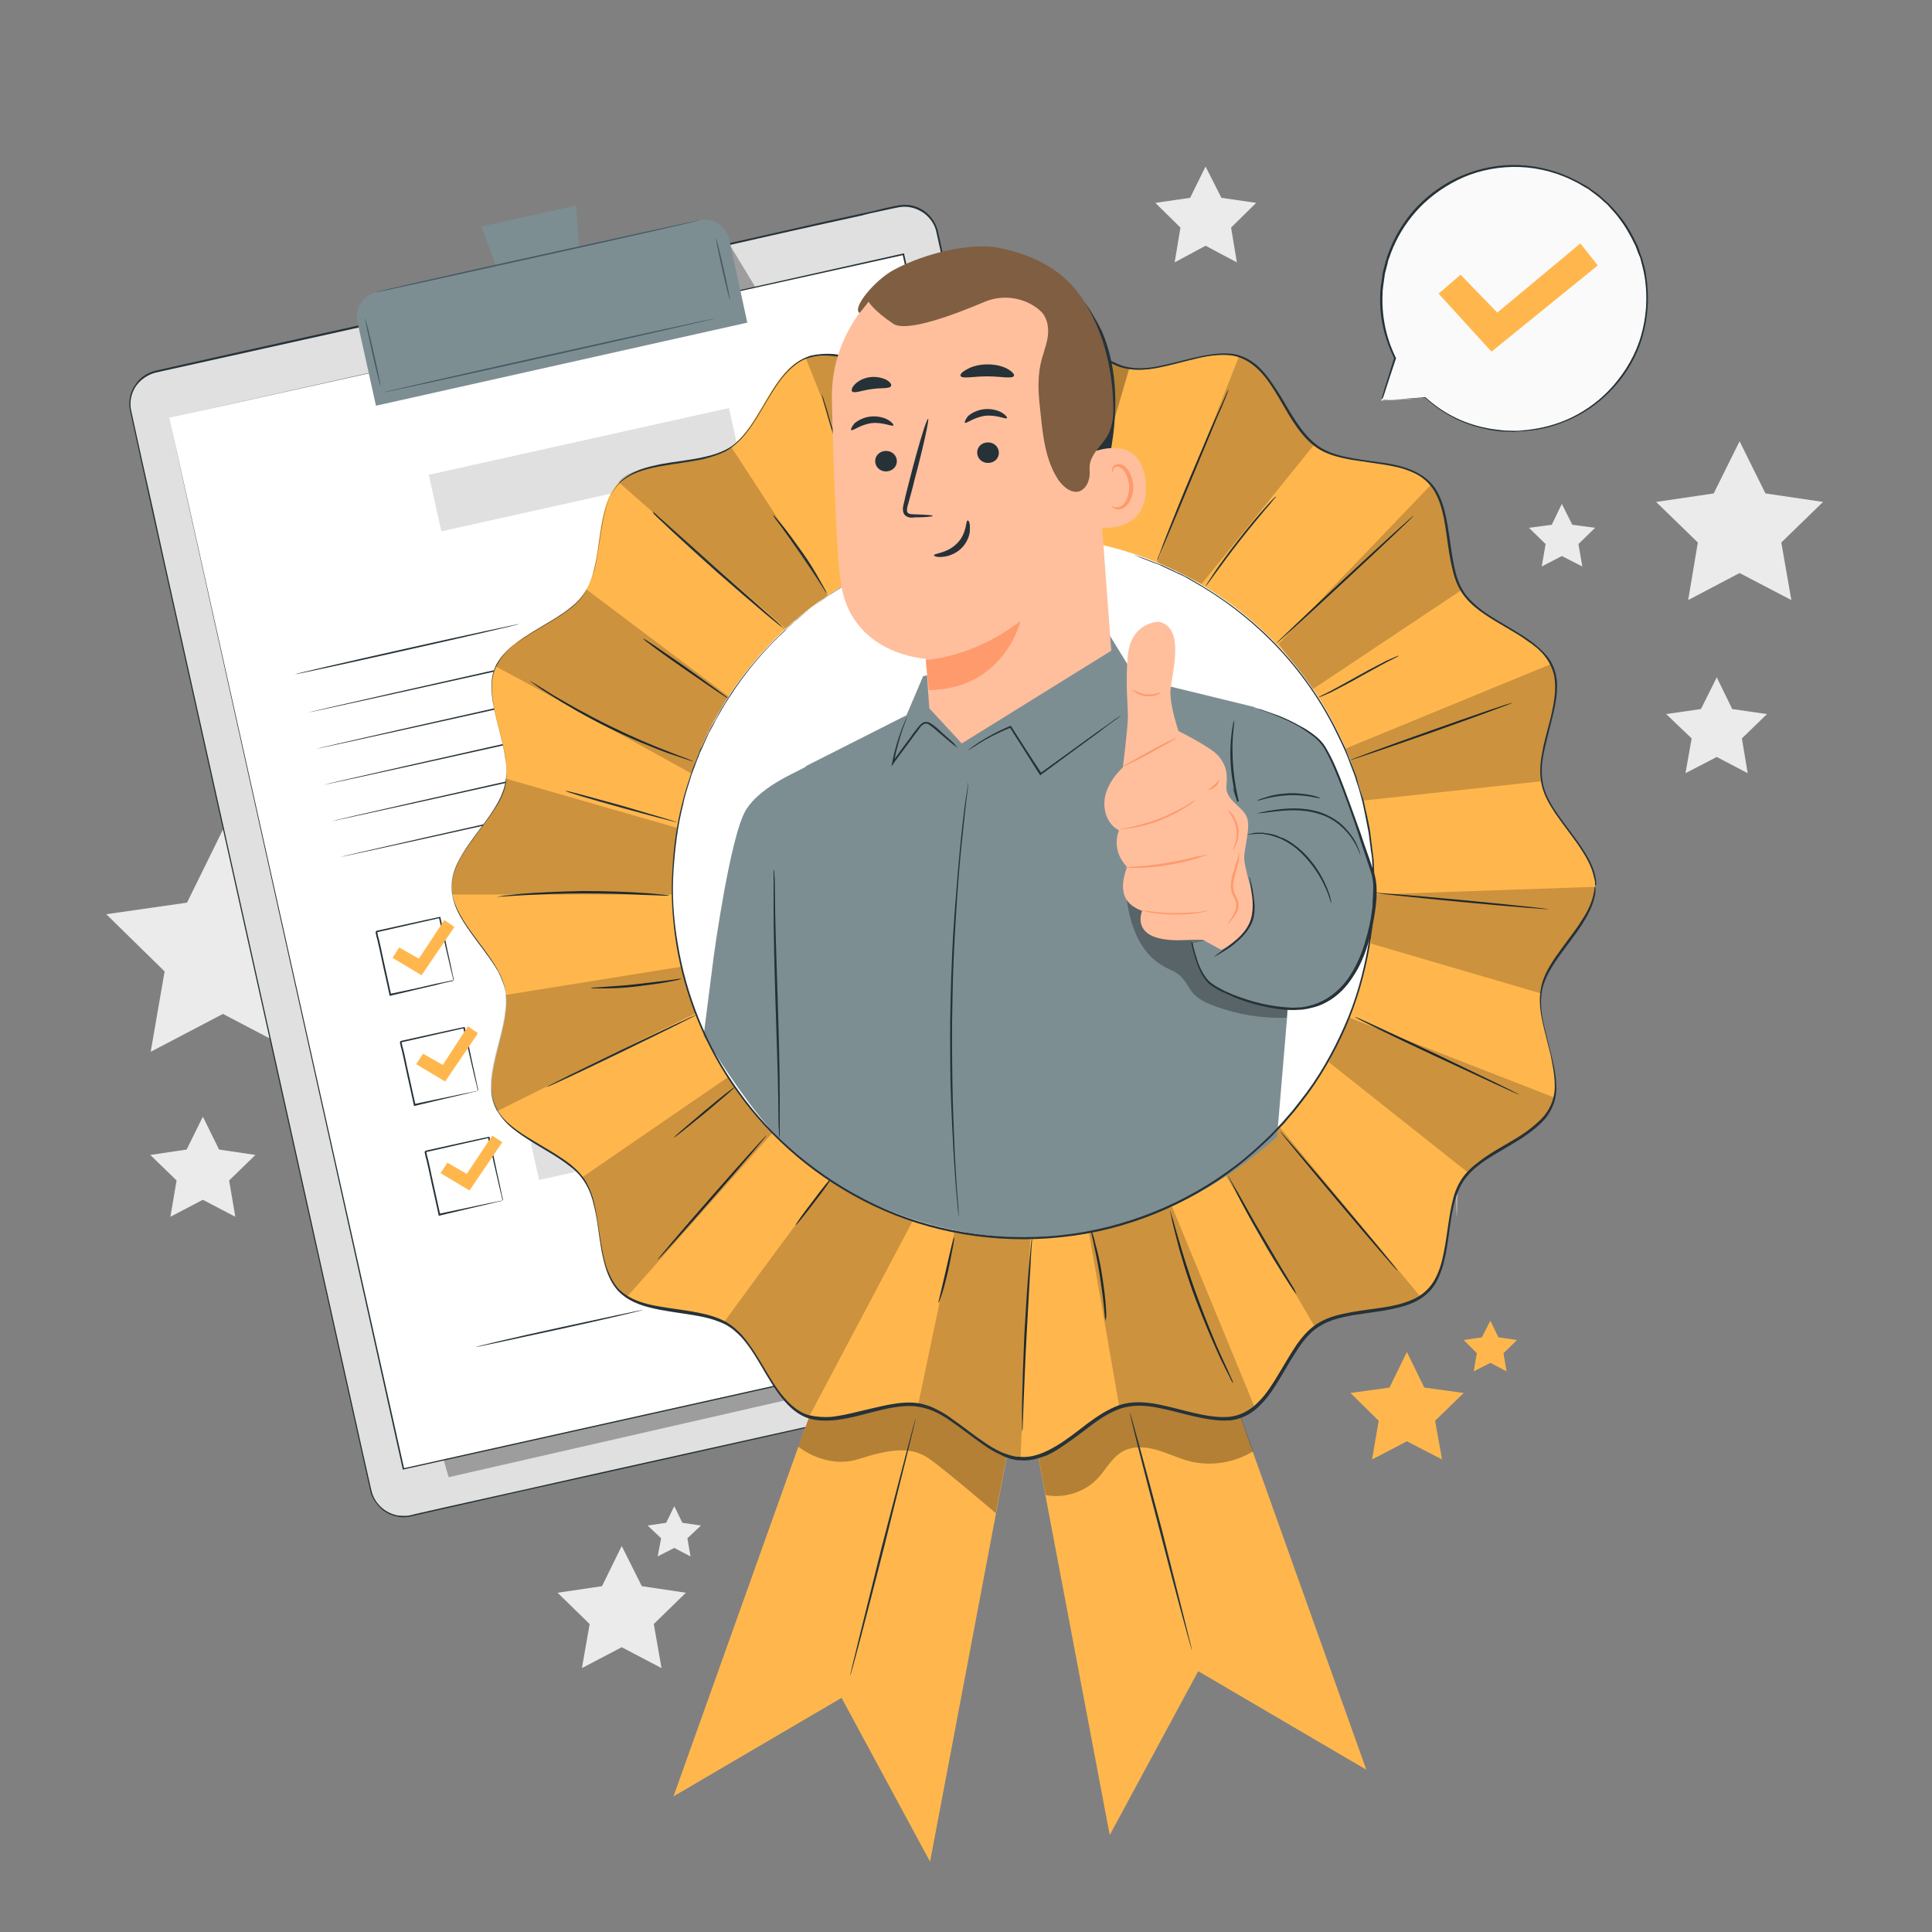 <?xml version="1.0" encoding="utf-8"?>
<!-- Generator: Adobe Illustrator 21.0.2, SVG Export Plug-In . SVG Version: 6.00 Build 0)  -->
<svg version="1.1" id="Слой_1" xmlns="http://www.w3.org/2000/svg" xmlns:xlink="http://www.w3.org/1999/xlink" x="0px" y="0px"
	 viewBox="0 0 500 500" style="enable-background:new 0 0 500 500;" xml:space="preserve">
<rect x="0" y="0" width="500" height="500" fill="#808080" stroke="none"/>
<style type="text/css">
	.st0{fill:#FFFFFF;}
	.st1{fill:#E0E0E0;}
	.st2{fill:#EBEBEB;}
	.st3{display:none;}
	.st4{display:inline;}
	.st5{fill:#F5F5F5;}
	.st6{fill:#FFB74D;}
	.st7{fill:#FAFAFA;}
	.st8{fill:#263238;}
	.st9{opacity:0.3;}
	.st10{fill:#7D8E93;}
	.st11{fill:#455A64;}
	.st12{opacity:0.2;}
	.st13{fill:none;stroke:#000000;stroke-width:5.000000e-02;stroke-miterlimit:10;}
	.st14{fill:#FFBF9D;}
	.st15{fill:#FF9A6C;}
	.st16{fill:#7F5E42;}
</style>
<g id="Background_Complete">
	<g>
		<g>
			<g>
				<g>
					<g>
						<g>
							<rect x="364.1" y="299.7" class="st0" width="8.7" height="9.8"/>
						</g>
					</g>
				</g>
			</g>
		</g>
		<g>
			<g>
				<g>
					<g>
						<path class="st1" d="M377,314.8c-0.1,0-0.2-12.3-0.2-27.4s0.1-27.4,0.2-27.4s0.2,12.3,0.2,27.4
							C377.2,302.5,377.1,314.8,377,314.8z"/>
					</g>
				</g>
			</g>
		</g>
	</g>
	<g>
		<polygon class="st2" points="450.2,114.2 456.9,127.7 471.8,129.9 461,140.4 463.6,155.3 450.2,148.3 436.9,155.3 439.4,140.4 
			428.6,129.9 443.5,127.7 		"/>
	</g>
	<g>
		<polygon class="st2" points="52.5,289 56.7,297.5 66.1,298.9 59.3,305.5 60.9,314.9 52.5,310.5 44.1,314.9 45.7,305.5 38.9,298.9 
			48.3,297.5 		"/>
	</g>
	<g>
		<polygon class="st2" points="57.7,214.7 67.1,233.6 88,236.6 72.9,251.4 76.4,272.2 57.7,262.4 39,272.2 42.6,251.4 27.5,236.6 
			48.4,233.6 		"/>
	</g>
	<g>
		<polygon class="st2" points="444.3,175.3 448.3,183.5 457.3,184.8 450.8,191.1 452.3,200.1 444.3,195.9 436.2,200.1 437.8,191.1 
			431.2,184.8 440.2,183.5 		"/>
	</g>
	<g>
		<polygon class="st2" points="312,43.1 316.1,51.2 325.1,52.5 318.6,58.9 320.1,67.9 312,63.6 304,67.9 305.5,58.9 299,52.5 
			308,51.2 		"/>
	</g>
	<g>
		<polygon class="st2" points="404.2,130.4 406.9,135.8 412.8,136.6 408.5,140.8 409.5,146.6 404.2,143.9 399,146.6 400,140.8 
			395.7,136.6 401.6,135.8 		"/>
	</g>
	<g>
		<polygon class="st2" points="160.9,400.1 166.1,410.5 177.5,412.2 169.2,420.3 171.2,431.7 160.9,426.3 150.6,431.7 152.6,420.3 
			144.3,412.2 155.8,410.5 		"/>
	</g>
	<g>
		<polygon class="st2" points="174.5,389.8 176.6,394.1 181.4,394.8 177.9,398.1 178.7,402.8 174.5,400.6 170.2,402.8 171.1,398.1 
			167.6,394.8 172.4,394.1 		"/>
	</g>
</g>
<g id="Background_Simple" class="st3">
	<g class="st4">
		<path class="st5" d="M462.3,345.3l-1-0.9c-8.6-7.5-20.5-9.8-31-5.7c-1.4,0.5-2.7,1.1-3.9,1.9c-9.1,5.2-15.2,15.3-15.7,25.9
			c-0.3,6.2,1.2,12.8-1.3,18.5c-3.3,7.4-11.9,10.3-19.6,12.5c-7.7,2.2-16.3,5.2-19.5,12.6c-2,4.6-1.4,10.1,0.4,14.8
			c4.8,12.6,17.3,21.1,30.5,23.2s26.6-1.7,38.2-8.2c16.3-9.1,29.7-24,34.9-42C479.3,379.8,475.4,358.8,462.3,345.3z"/>
	</g>
	<g class="st4">
		<path class="st5" d="M410.5,65.1l-1.3,0.5c-10.7,3.9-18.5,13.2-20,24.4c-0.2,1.4-0.3,2.9-0.3,4.3c0.1,10.5,6,20.7,15,26.3
			c5.3,3.3,11.8,5.2,15.5,10.1c4.9,6.4,3.3,15.4,1.5,23.2s-3.4,16.8,1.5,23.2c3.1,4,8.1,6.1,13.1,6.8c13.3,1.9,26.9-4.9,35.1-15.4
			S482,144.3,482,131c0-18.6-6.6-37.6-19.8-50.8C448.9,66.9,428.6,60.2,410.5,65.1z"/>
	</g>
	<g class="st4">
		<path class="st5" d="M41.2,373.4l0.7-1.1c5.9-9.7,16.6-15.6,27.8-14.9c1.4,0.1,2.9,0.3,4.3,0.6c10.2,2.2,19.1,9.9,22.8,19.8
			c2.2,5.8,2.8,12.5,6.9,17.2c5.4,6,14.5,6.2,22.5,6s17.1,0,22.4,6c3.3,3.8,4.4,9.2,4.1,14.2c-0.7,13.4-10.1,25.4-22,31.4
			c-11.9,6-25.9,6.5-38.9,3.9c-18.2-3.7-35.6-13.8-46-29.4C35.5,411.4,32.8,390.2,41.2,373.4z"/>
	</g>
	<g class="st4">
		
			<ellipse transform="matrix(0.232 -0.973 0.973 0.232 65.095 655.482)" class="st5" cx="447.7" cy="286.5" rx="25.1" ry="25.1"/>
	</g>
	<g class="st4">
		
			<ellipse transform="matrix(0.707 -0.707 0.707 0.707 52.162 231.99)" class="st5" cx="306.1" cy="53" rx="25.1" ry="25.1"/>
	</g>
	<g class="st4">
		
			<ellipse transform="matrix(0.221 -0.975 0.975 0.221 -256.943 306.49)" class="st5" cx="63.4" cy="314.1" rx="25.1" ry="25.1"/>
	</g>
</g>
<g id="Stars">
	<g>
		<polygon class="st6" points="364.1,349.9 368.6,359.1 378.8,360.5 371.4,367.7 373.2,377.7 364.1,373 355.1,377.7 356.8,367.7 
			349.5,360.5 359.6,359.1 		"/>
	</g>
	<g>
		<polygon class="st6" points="385.7,341.8 387.8,346.1 392.6,346.8 389.1,350.2 389.9,354.9 385.7,352.7 381.4,354.9 382.2,350.2 
			378.8,346.8 383.5,346.1 		"/>
	</g>
</g>
<g id="Speech_Bubble">
	<g>
		<g>
			<g>
				<g>
					<g>
						<g>
							<g>
								<g>
									<g>
										<g>
											<g>
												<g>
													<g>
														<g>
															<g>
																<path class="st7" d="M357.4,103.7l3.5-11.1c-2.8-5.5-4-11.8-3.5-18.4c1.7-18.9,18.5-32.9,37.4-31.2
																	c19,1.7,32.9,18.5,31.2,37.4c-1.7,18.9-18.5,32.9-37.4,31.2c-7.9-0.7-14.4-3.6-19.8-8.6l0,0L357.4,103.7z"/>
															</g>
															<g>
																<g>
																	<path class="st8" d="M357.4,103.7c0,0,0.3,0,0.8-0.1c0.5,0,1.3-0.1,2.2-0.2c1.9-0.1,4.8-0.3,8.5-0.6h0l0,0
																		c3.3,3,8.2,6.3,15,7.8c1.7,0.4,3.4,0.6,5.3,0.8c0.9,0,1.9,0.1,2.8,0.1c1,0,1.9-0.1,2.9-0.2c3.9-0.4,8-1.4,11.9-3.3
																		c3.9-1.9,7.7-4.7,10.8-8.3c3.1-3.6,5.7-7.9,7.1-12.8c1.4-4.9,1.8-10.2,0.9-15.5c-0.2-1.3-0.6-2.6-0.9-3.9
																		c-0.1-0.7-0.4-1.3-0.7-1.9c-0.2-0.6-0.5-1.3-0.7-1.9c-1.2-2.5-2.5-4.9-4.2-7.1c-0.8-1.2-1.8-2.1-2.7-3.2
																		c-0.4-0.5-1-1-1.5-1.4c-0.5-0.5-1-0.9-1.5-1.3l-1.6-1.2l-0.8-0.6l-0.9-0.5l-1.7-1c-0.6-0.3-1.2-0.6-1.8-0.9
																		c-4.8-2.3-10.1-3.4-15.2-3.3c-5.1,0.1-10,1.3-14.2,3.4s-7.9,4.9-10.8,8.2c-2.9,3.3-5,6.9-6.4,10.6
																		c-0.2,0.5-0.3,0.9-0.5,1.4c-0.2,0.4-0.3,0.9-0.4,1.4c-0.2,0.9-0.5,1.8-0.7,2.7c-0.2,1.8-0.6,3.6-0.6,5.3
																		c-0.3,6.8,1.5,12.5,3.5,16.5l0,0l0,0c-1.2,3.6-2.1,6.3-2.7,8.2c-0.3,0.9-0.5,1.6-0.7,2.1
																		C357.5,103.4,357.4,103.7,357.4,103.7s0.1-0.2,0.2-0.7c0.1-0.5,0.4-1.2,0.6-2.1c0.6-1.9,1.5-4.7,2.6-8.3l0,0.1
																		c-2-4-3.9-9.7-3.6-16.6c0-1.7,0.4-3.5,0.6-5.3c0.2-0.9,0.4-1.8,0.7-2.8c0.1-0.5,0.3-0.9,0.4-1.4
																		c0.2-0.5,0.3-0.9,0.5-1.4c1.4-3.7,3.5-7.4,6.4-10.7c2.9-3.3,6.6-6.2,10.9-8.3c4.3-2.1,9.3-3.4,14.4-3.5
																		c5.1-0.1,10.5,1,15.4,3.3c0.6,0.3,1.2,0.6,1.8,0.9l1.8,1l0.9,0.5l0.8,0.6l1.7,1.2c0.5,0.4,1,0.9,1.6,1.4
																		c0.5,0.5,1.1,0.9,1.5,1.4c0.9,1,1.9,2,2.8,3.2c1.8,2.2,3.1,4.7,4.3,7.2c0.3,0.6,0.5,1.3,0.7,1.9
																		c0.2,0.7,0.5,1.3,0.7,2c0.3,1.3,0.8,2.6,0.9,4c0.9,5.4,0.5,10.8-0.9,15.7c-1.4,5-4,9.4-7.2,13
																		c-3.2,3.6-7,6.4-11,8.3c-4,1.9-8.1,3-12.1,3.3c-1,0.1-2,0.1-2.9,0.2c-1,0-1.9-0.1-2.8-0.1
																		c-1.9-0.1-3.6-0.4-5.3-0.8c-6.8-1.5-11.8-4.9-15-7.9l0.1,0c-3.7,0.2-6.6,0.3-8.6,0.4c-0.9,0.1-1.7,0.1-2.2,0.1
																		C357.7,103.7,357.4,103.7,357.4,103.7z"/>
																</g>
															</g>
														</g>
													</g>
												</g>
											</g>
										</g>
									</g>
								</g>
							</g>
						</g>
					</g>
				</g>
			</g>
		</g>
		<g>
			<g>
				<g>
					<g>
						<polygon class="st6" points="372.3,76 378,71.1 387.5,80.9 409,63 413.5,68.7 386,91 						"/>
					</g>
				</g>
			</g>
		</g>
	</g>
</g>
<g id="Form">
	<g>
		<g>
			<g>
				<g>
					<g>
						<g>
							<g>
								<path class="st1" d="M298.1,349.5l-191.8,42.7c-4.7,1-9.3-1.9-10.3-6.5L33.8,106.4c-1-4.7,1.9-9.3,6.5-10.3l191.8-42.7
									c4.6-1,9.3,1.9,10.3,6.5l62.2,279.3C305.7,343.8,302.8,348.5,298.1,349.5z"/>
							</g>
						</g>
					</g>
					<g>
						<g>
							<g>
								<g>
									<path class="st8" d="M298.1,349.5c0,0,0.2-0.1,0.6-0.2c0.4-0.1,1-0.4,1.8-0.8c0.7-0.4,1.6-1.1,2.4-2.1c0.8-1,1.5-2.4,1.8-4
										c0.1-0.8,0.1-1.7,0-2.7c-0.2-0.9-0.4-1.9-0.6-2.9c-0.5-2-1-4.3-1.5-6.7c-1.1-4.8-2.3-10.4-3.8-16.7
										c-5.6-25.2-13.8-61.6-23.8-106.6c-5-22.5-10.5-47.2-16.4-73.6c-2.9-13.2-6-26.9-9.1-41c-1.6-7.1-3.2-14.2-4.8-21.4
										c-0.8-3.6-1.6-7.3-2.4-10.9c-0.4-1.8-1.5-3.4-3-4.6c-1.5-1.1-3.3-1.8-5.2-1.8c-0.9,0-1.9,0.2-2.8,0.4
										c-0.9,0.2-1.9,0.4-2.8,0.6c-1.9,0.4-3.8,0.8-5.6,1.3c-3.8,0.8-7.6,1.7-11.4,2.5c-7.6,1.7-15.3,3.4-23.1,5.2
										c-15.6,3.5-31.5,7-47.7,10.6c-32.4,7.2-65.9,14.7-100.3,22.3c-2.1,0.5-4,1.8-5.2,3.5c-1.2,1.8-1.7,4-1.3,6.1
										c0.9,4.3,1.9,8.5,2.8,12.8c1.9,8.5,3.8,16.9,5.6,25.3c3.7,16.7,7.4,33.2,11,49.4c7.2,32.4,14.2,63.6,20.8,93.4
										s12.9,58,18.8,84.5c0.7,3.3,1.5,6.6,2.2,9.8c0.4,1.6,0.7,3.3,1.1,4.8c0.4,1.6,1.3,3,2.5,4.1c1.2,1.1,2.7,1.8,4.2,2.1
										c0.8,0.1,1.6,0.1,2.4,0.1c0.8-0.1,1.6-0.3,2.3-0.5c3.1-0.7,6.2-1.4,9.3-2.1c12.3-2.7,24.1-5.4,35.3-7.9
										c45-10,81.4-18.1,106.6-23.7c12.6-2.8,22.4-5,29-6.4c3.3-0.7,5.8-1.3,7.5-1.7C297.2,349.7,298.1,349.5,298.1,349.5
										s-0.9,0.2-2.6,0.6c-1.7,0.4-4.2,1-7.5,1.7c-6.6,1.5-16.4,3.7-29,6.5c-25.2,5.6-61.6,13.8-106.6,23.8
										c-11.3,2.5-23,5.1-35.3,7.9c-3.1,0.7-6.2,1.4-9.3,2.1c-0.8,0.2-1.6,0.4-2.4,0.5c-0.8,0.1-1.7,0.1-2.5-0.1
										c-1.6-0.3-3.2-1-4.4-2.2s-2.2-2.6-2.6-4.2c-0.4-1.6-0.7-3.2-1.1-4.9c-0.7-3.3-1.5-6.5-2.2-9.8
										c-5.9-26.5-12.2-54.8-18.8-84.5s-13.6-61-20.8-93.4c-3.6-16.2-7.3-32.7-11-49.4c-1.9-8.4-3.7-16.8-5.6-25.3
										c-0.9-4.3-1.9-8.5-2.8-12.8c-0.4-2.2,0.1-4.6,1.4-6.4c1.2-1.9,3.2-3.2,5.4-3.7c34.3-7.7,67.9-15.1,100.3-22.3
										c16.2-3.6,32.1-7.2,47.7-10.6c7.8-1.7,15.5-3.5,23.1-5.2c3.8-0.8,7.6-1.7,11.4-2.5c1.9-0.4,3.8-0.8,5.6-1.3
										c0.9-0.2,1.9-0.4,2.8-0.6c0.9-0.2,1.9-0.4,2.9-0.4c1.9,0,3.9,0.7,5.4,1.9c1.5,1.2,2.6,2.9,3.1,4.8
										c0.8,3.7,1.6,7.3,2.4,10.9c1.6,7.3,3.2,14.4,4.8,21.4c3.1,14.1,6.2,27.8,9.1,41c5.9,26.5,11.4,51.1,16.4,73.6
										c10,45,18.1,81.5,23.7,106.6c1.4,6.3,2.6,11.9,3.7,16.7c0.5,2.4,1,4.7,1.5,6.7c0.2,1,0.5,2,0.6,2.9s0.2,1.9,0,2.7
										c-0.3,1.7-1,3.1-1.8,4.1c-0.8,1-1.7,1.7-2.5,2.1c-0.8,0.4-1.4,0.6-1.8,0.8C298.3,349.4,298.1,349.5,298.1,349.5z"/>
								</g>
							</g>
						</g>
					</g>
				</g>
				<g class="st9">
					<g>
						<g>
							<polygon points="116.1,382.3 290.8,342.4 285.3,308.2 275.4,289 108.2,354.6 							"/>
						</g>
					</g>
				</g>
				<g class="st9">
					<g>
						<g>
							<polygon points="189,63.6 195.6,74.5 196.9,80.3 192.4,81.3 							"/>
						</g>
					</g>
				</g>
				<g>
					<g>
						<g>
							<polygon class="st0" points="43.8,108.1 104.4,380 294.4,337.7 283.5,289.1 233.8,65.7 							"/>
						</g>
					</g>
					<g>
						<g>
							<g>
								<path class="st8" d="M43.8,108.1c1.3-0.3,74.5-16.7,190-42.5l0.2,0l0,0.2c16.9,75.6,37.9,169.9,60.6,272v0l0,0.2l-0.2,0
									c-67.9,15.1-132.4,29.5-190,42.3l-0.2,0l0-0.2C68.5,219.5,44.1,109.7,43.8,108.1c0.4,1.7,24.9,111.4,60.8,272l-0.2-0.1
									c57.6-12.8,122.1-27.2,190-42.4l-0.2,0.3v0c-22.7-102.1-43.7-196.4-60.6-272l0.2,0.1C118.3,91.5,45.1,107.8,43.8,108.1z"/>
							</g>
						</g>
					</g>
				</g>
			</g>
			<g>
				<g>
					<g>
						<g>
							<path class="st10" d="M193.4,83.5L97.3,105l-4.8-21.7c-0.8-3.4,1.4-6.8,4.8-7.6L181.1,57c3.4-0.8,6.8,1.4,7.6,4.8L193.4,83.5
								z"/>
						</g>
					</g>
				</g>
				<g>
					<g>
						<g>
							<polygon class="st10" points="149.1,53.2 124.6,58.6 132.1,78.9 150.6,74.8 							"/>
						</g>
					</g>
				</g>
				<g>
					<g>
						<g>
							<g>
								<path class="st11" d="M181.1,57c0,0.1-18.7,4.4-41.9,9.5s-41.9,9.3-41.9,9.1c0-0.1,18.7-4.4,41.9-9.5S181,56.9,181.1,57z"/>
							</g>
						</g>
					</g>
				</g>
				<g>
					<g>
						<g>
							<g>
								<path class="st11" d="M98.5,100c-0.1,0-1.1-3.9-2.2-8.8c-1.1-4.9-1.9-8.8-1.8-8.8s1.1,3.9,2.2,8.8
									C97.8,96,98.6,100,98.5,100z"/>
							</g>
						</g>
					</g>
				</g>
				<g>
					<g>
						<g>
							<g>
								<path class="st11" d="M188.9,77.6c-0.1,0-1-3.5-2-7.9c-1-4.4-1.7-8-1.6-8s1,3.5,2,7.9C188.3,74,189,77.6,188.9,77.6z"/>
							</g>
						</g>
					</g>
				</g>
				<g>
					<g>
						<g>
							<g>
								<path class="st11" d="M185.1,82.4c0,0.1-19.2,4.5-43,9.8c-23.8,5.3-43,9.5-43.1,9.4c0-0.1,19.2-4.5,43-9.8
									C165.8,86.5,185,82.3,185.1,82.4z"/>
							</g>
						</g>
					</g>
				</g>
			</g>
		</g>
		<g>
			<g>
				<g>
					<path class="st8" d="M134.4,161.5c0,0.1-12.9,3.1-29,6.7c-16,3.6-29,6.4-29.1,6.3c0-0.1,12.9-3.1,29-6.7
						C121.4,164.2,134.4,161.4,134.4,161.5z"/>
				</g>
			</g>
		</g>
		<g>
			<g>
				<g>
					<path class="st8" d="M231.2,150.6c0,0.1-33.9,7.8-75.7,17.1c-41.8,9.3-75.8,16.8-75.8,16.7c0-0.1,33.9-7.8,75.7-17.1
						C197.2,158,231.1,150.5,231.2,150.6z"/>
				</g>
			</g>
		</g>
		<g>
			<g>
				<g>
					<path class="st8" d="M233.3,160c0,0.1-33.9,7.8-75.7,17.1c-41.8,9.3-75.8,16.8-75.8,16.7c0-0.1,33.9-7.8,75.7-17.1
						C199.3,167.3,233.2,159.9,233.3,160z"/>
				</g>
			</g>
		</g>
		<g>
			<g>
				<g>
					<path class="st8" d="M235.3,169.3c0,0.1-33.9,7.8-75.7,17.1c-41.8,9.3-75.8,16.8-75.8,16.7c0-0.1,33.9-7.8,75.7-17.1
						C201.4,176.7,235.3,169.2,235.3,169.3z"/>
				</g>
			</g>
		</g>
		<g>
			<g>
				<g>
					<path class="st8" d="M237.4,178.7c0,0.1-33.9,7.8-75.7,17.1c-41.8,9.3-75.8,16.8-75.8,16.7c0-0.1,33.9-7.8,75.7-17.1
						C203.4,186,237.4,178.6,237.4,178.7z"/>
				</g>
			</g>
		</g>
		<g>
			<g>
				<g>
					<path class="st8" d="M239.5,188c0,0.1-33.9,7.8-75.7,17.1C122,214.4,88,221.9,88,221.8c0-0.1,33.9-7.8,75.7-17.1
						C205.5,195.4,239.5,187.9,239.5,188z"/>
				</g>
			</g>
		</g>
		<g>
			<g>
				<g>
					<path class="st8" d="M117.4,253.8c0,0,0-0.1-0.1-0.3c-0.1-0.2-0.1-0.5-0.2-0.9c-0.2-0.8-0.5-1.9-0.8-3.3
						c-0.7-2.9-1.6-6.9-2.7-11.8l0.2,0.1c-4.8,1.1-10.4,2.3-16.4,3.7c0,0.1,0.3-0.5,0.2-0.3l0,0v0v0l0,0l0,0.1l0,0.1l0.1,0.3
						l0.1,0.6c0.1,0.4,0.2,0.7,0.3,1.1c0.2,0.7,0.3,1.5,0.5,2.2c0.3,1.4,0.6,2.9,0.9,4.2c0.6,2.8,1.2,5.4,1.7,7.7l-0.2-0.1
						c4.9-1,8.9-1.9,11.8-2.6c1.4-0.3,2.6-0.5,3.4-0.7c0.4-0.1,0.7-0.1,0.9-0.2C117.3,253.8,117.4,253.8,117.4,253.8
						c0,0-0.1,0-0.3,0.1c-0.2,0.1-0.5,0.1-0.9,0.2c-0.8,0.2-1.9,0.4-3.3,0.8c-2.9,0.7-7,1.6-11.9,2.8l-0.2,0l0-0.2
						c-0.5-2.4-1.1-5-1.7-7.7c-0.3-1.4-0.6-2.8-0.9-4.2c-0.2-0.7-0.3-1.4-0.5-2.2c-0.1-0.4-0.2-0.7-0.3-1.1l-0.1-0.6l-0.1-0.3l0-0.1
						l0-0.1l0,0v0v0l0,0c-0.1,0.2,0.2-0.3,0.2-0.3c6-1.3,11.6-2.6,16.4-3.6l0.2,0l0,0.2c1.1,4.9,1.9,9,2.6,12
						c0.3,1.4,0.5,2.5,0.7,3.3c0.1,0.4,0.1,0.6,0.2,0.9C117.4,253.7,117.4,253.8,117.4,253.8z"/>
				</g>
			</g>
		</g>
		<g>
			<g>
				<g>
					
						<rect x="124.5" y="226" transform="matrix(0.976 -0.217 0.217 0.976 -45.836 45.359)" class="st1" width="117.2" height="9.8"/>
				</g>
			</g>
		</g>
		<g>
			<g>
				<g>
					<path class="st8" d="M123.7,282.3c0,0,0-0.1-0.1-0.3c-0.1-0.2-0.1-0.5-0.2-0.9c-0.2-0.8-0.5-1.9-0.8-3.3
						c-0.7-2.9-1.6-7-2.7-11.8l0.2,0.1c-4.8,1.1-10.4,2.3-16.4,3.7c0,0,0.3-0.5,0.2-0.3l0,0v0v0l0,0l0,0.1l0,0.1l0.1,0.3l0.1,0.6
						c0.1,0.4,0.2,0.7,0.3,1.1c0.2,0.7,0.3,1.5,0.5,2.2c0.3,1.5,0.6,2.9,0.9,4.2c0.6,2.8,1.2,5.4,1.7,7.7l-0.2-0.1
						c4.9-1,8.9-1.9,11.9-2.5c1.4-0.3,2.6-0.5,3.4-0.7c0.4-0.1,0.7-0.1,0.9-0.2C123.6,282.3,123.7,282.3,123.7,282.3
						c0,0-0.1,0-0.3,0.1c-0.2,0.1-0.5,0.1-0.9,0.2c-0.8,0.2-1.9,0.5-3.3,0.8c-2.9,0.7-7,1.6-11.9,2.8l-0.2,0l0-0.2
						c-0.5-2.4-1.1-5-1.7-7.7c-0.3-1.4-0.6-2.8-0.9-4.2c-0.2-0.7-0.3-1.5-0.5-2.2c-0.1-0.4-0.2-0.7-0.3-1.1l-0.1-0.6l-0.1-0.3l0-0.1
						l0-0.1l0,0v0v0l0,0c-0.1,0.2,0.2-0.3,0.2-0.3c6-1.3,11.6-2.6,16.4-3.6l0.2,0l0,0.2c1.1,4.9,1.9,9,2.6,12
						c0.3,1.4,0.5,2.5,0.7,3.3c0.1,0.4,0.1,0.6,0.2,0.9C123.7,282.2,123.7,282.3,123.7,282.3z"/>
				</g>
			</g>
		</g>
		<g>
			<g>
				<g>
					
						<rect x="130.9" y="254.5" transform="matrix(0.976 -0.217 0.217 0.976 -51.872 47.419)" class="st1" width="117.2" height="9.8"/>
				</g>
			</g>
		</g>
		<g>
			<g>
				<g>
					<path class="st8" d="M130.1,310.7c0,0,0-0.1-0.1-0.3c-0.1-0.2-0.1-0.5-0.2-0.9c-0.2-0.8-0.5-1.9-0.8-3.3
						c-0.7-2.9-1.6-7-2.7-11.8l0.2,0.1c-4.8,1.1-10.4,2.3-16.4,3.7c0,0,0.3-0.5,0.2-0.3l0,0v0v0l0,0l0,0.1l0,0.1l0.1,0.3l0.1,0.6
						c0.1,0.4,0.2,0.7,0.3,1.1c0.2,0.7,0.3,1.5,0.5,2.2c0.3,1.5,0.6,2.9,0.9,4.2c0.6,2.8,1.2,5.4,1.7,7.7l-0.2-0.1
						c4.9-1,8.9-1.9,11.8-2.5c1.4-0.3,2.6-0.5,3.4-0.7c0.4-0.1,0.7-0.1,0.9-0.2C129.9,310.7,130.1,310.7,130.1,310.7
						c0,0-0.1,0-0.3,0.1c-0.2,0.1-0.5,0.1-0.9,0.2c-0.8,0.2-1.9,0.5-3.3,0.8c-2.9,0.7-7,1.6-11.9,2.8l-0.2,0l0-0.2
						c-0.5-2.4-1.1-5-1.7-7.7c-0.3-1.4-0.6-2.8-0.9-4.2c-0.2-0.7-0.3-1.5-0.5-2.2c-0.1-0.4-0.2-0.7-0.3-1.1l-0.1-0.6l-0.1-0.3l0-0.1
						l0-0.1l0,0v0v0l0,0c-0.1,0.2,0.2-0.3,0.2-0.3c6-1.3,11.6-2.6,16.4-3.6l0.2,0l0,0.2c1.1,4.9,1.9,9,2.6,12
						c0.3,1.4,0.5,2.5,0.7,3.3c0.1,0.4,0.1,0.6,0.2,0.9C130.1,310.6,130.1,310.7,130.1,310.7z"/>
				</g>
			</g>
		</g>
		<g>
			<g>
				<g>
					
						<rect x="137.2" y="282.9" transform="matrix(0.976 -0.217 0.217 0.976 -57.91 49.48)" class="st1" width="117.2" height="9.8"/>
				</g>
			</g>
		</g>
		<g>
			<g>
				<g>
					<g>
						<g>
							<g>
								<polygon class="st6" points="101.6,247.9 103.3,245.2 108.4,248.1 115,238.1 117.6,239.9 109.1,252.4 								"/>
							</g>
						</g>
					</g>
				</g>
			</g>
		</g>
		<g>
			<g>
				<g>
					<g>
						<g>
							<g>
								<polygon class="st6" points="107.7,275.4 109.5,272.7 114.6,275.6 121.1,265.6 123.7,267.4 115.2,279.9 								"/>
							</g>
						</g>
					</g>
				</g>
			</g>
		</g>
		<g>
			<g>
				<g>
					<g>
						<g>
							<g>
								<polygon class="st6" points="114,303.6 115.8,300.9 120.8,303.8 127.4,293.9 130,295.6 121.5,308.1 								"/>
							</g>
						</g>
					</g>
				</g>
			</g>
		</g>
		<g>
			<g>
				<g>
					<path class="st8" d="M166.4,339c0,0.1-9.6,2.4-21.6,5s-21.6,4.7-21.7,4.6c0-0.1,9.6-2.4,21.6-5
						C156.7,341,166.4,338.9,166.4,339z"/>
				</g>
			</g>
		</g>
		<g>
			<g>
				<g>
					<path class="st8" d="M187.9,333.9c0,0.1-3.5,1-7.9,2s-8,1.7-8,1.6c0-0.1,3.5-1,7.9-2C184.3,334.5,187.9,333.8,187.9,333.9z"/>
				</g>
			</g>
		</g>
		<g>
			<g>
				<g>
					<path class="st8" d="M259.3,311.4c0,0.1-8.7,2.1-19.4,4.5c-10.8,2.4-19.5,4.3-19.5,4.1c0-0.1,8.7-2.1,19.4-4.5
						C250.5,313.1,259.3,311.3,259.3,311.4z"/>
				</g>
			</g>
		</g>
		<g>
			<g>
				<g>
					<path class="st8" d="M250,337.7c0,0,0.1-0.3,0.2-0.8c0.1-0.5,0.1-1.3-0.1-2.3c-0.3-1-0.8-2.1-1.4-3.4c-0.6-1.3-1.4-2.9-1.4-4.8
						c0-1.9,0.9-3.9,2.5-5.4c1.7-1.5,4.3-2,6.7-1.2c1.2,0.4,2.3,1,3.2,2.1c0.4,0.5,0.7,1.1,0.8,1.9c0.1,0.7-0.5,1.5-1.2,1.7
						c-0.7,0.3-1.3,0.3-2,0.5c-0.7,0.1-1.3,0.3-2,0.4c-1.3,0.3-2.7,0.5-4.1,0.7c-2.8,0.4-5.6,0.4-8.2,0c-1.3-0.1-2.6-0.2-3.6,0.6
						c-1,0.7-1.4,1.9-2.2,2.9c-0.4,0.5-0.8,1-1.4,1.3c-0.6,0.3-1.3,0.3-1.8,0.1c-1.1-0.4-2-1.2-2.9-1.7c-0.4-0.3-0.9-0.5-1.4-0.5
						c-0.5,0-1,0.1-1.3,0.3c-0.8,0.5-1.2,1.5-1.7,2.2c-1,1.6-2.8,2.4-4.2,2.4c-1.5,0.1-2.7-0.6-3.5-1.2c-0.8-0.7-1.2-1.4-1.4-1.9
						c-0.2-0.5-0.2-0.8-0.2-0.8c0,0,0.1,0.3,0.3,0.8c0.2,0.5,0.6,1.2,1.4,1.8c0.8,0.6,1.9,1.2,3.4,1.1c1.4-0.1,3-0.8,4-2.4
						c0.5-0.7,0.9-1.7,1.8-2.3c0.4-0.3,1-0.5,1.6-0.4s1.1,0.3,1.6,0.6c0.9,0.5,1.8,1.3,2.9,1.6c0.5,0.2,1.1,0.2,1.6-0.1
						c0.5-0.2,0.9-0.6,1.2-1.1c0.7-1,1.2-2.2,2.2-3c0.5-0.4,1.2-0.6,1.9-0.7c0.7-0.1,1.3,0,2,0c2.6,0.4,5.3,0.3,8.1,0
						c1.4-0.2,2.7-0.4,4.1-0.7c0.7-0.1,1.3-0.3,2-0.4c0.6-0.1,1.3-0.2,1.9-0.5c0.6-0.2,1-0.7,0.9-1.3c0-0.6-0.3-1.2-0.7-1.6
						c-0.8-0.9-1.9-1.6-3-2c-2.3-0.7-4.7-0.3-6.3,1.1c-1.6,1.4-2.4,3.3-2.5,5.1c0,1.8,0.7,3.4,1.3,4.7c0.6,1.3,1.1,2.5,1.3,3.5
						c0.2,1,0.2,1.8,0,2.4C250.1,337.5,250,337.7,250,337.7z"/>
				</g>
			</g>
		</g>
		<g>
			<g>
				<g>
					<path class="st8" d="M270.7,324.9c0,0-0.2,0.1-0.5,0.2c-0.4,0.1-0.9,0.2-1.5,0.4c-1.4,0.3-3.3,0.8-5.6,1.3
						c-4.7,1.1-11.2,2.6-18.4,4.4c-7.1,1.8-13.6,3.6-18.3,4.8c-2.3,0.6-4.2,1.1-5.5,1.5c-0.6,0.2-1.1,0.3-1.5,0.4
						c-0.4,0.1-0.5,0.1-0.5,0.1c0,0,0.2-0.1,0.5-0.2c0.4-0.1,0.9-0.3,1.5-0.5c1.3-0.4,3.2-1,5.5-1.6c4.6-1.4,11.1-3.1,18.2-5
						s13.7-3.3,18.4-4.3c2.4-0.5,4.3-0.9,5.6-1.2c0.6-0.1,1.1-0.2,1.5-0.3C270.5,324.9,270.7,324.9,270.7,324.9z"/>
				</g>
			</g>
		</g>
		<g>
			
				<rect x="111.7" y="114" transform="matrix(0.976 -0.217 0.217 0.976 -22.79 35.846)" class="st1" width="79.6" height="15"/>
		</g>
	</g>
</g>
<g id="Character_00000039826182135072414070000016352920049323683971_">
	<g>
		<g>
			<g>
				<g>
					<g>
						<g>
							<g>
								<g>
									<polygon class="st6" points="262.1,342.3 287.2,474.9 310.1,432.5 353.6,458 307.5,328.9 									"/>
								</g>
							</g>
						</g>
					</g>
				</g>
				<g class="st9">
					<g>
						<path d="M270.6,386.9c4.6,1,10-0.7,13.3-4.1c2.3-2.4,3.8-5.6,6.7-7.2c2.6-1.4,5.8-1.2,8.6-0.4c2.9,0.8,5.5,2.1,8.4,2.9
							c5.6,1.5,11.8,0.5,16.7-2.5l-7.2-20.1l-33.6-4.2l-16,19.3L270.6,386.9z"/>
					</g>
				</g>
				<g>
					<g>
						<path class="st8" d="M308.5,427.2c-0.1,0-3.9-13.7-8.3-30.8c-4.5-17-8-30.9-7.8-30.9c0.1,0,3.9,13.7,8.4,30.8
							C305.1,413.4,308.6,427.2,308.5,427.2z"/>
					</g>
				</g>
			</g>
			<g>
				<g>
					<g>
						<g>
							<g>
								<polygon class="st6" points="265.8,349.2 240.7,481.8 217.8,439.4 174.3,464.9 220.4,335.8 								"/>
							</g>
						</g>
					</g>
				</g>
			</g>
			<g class="st9">
				<path d="M206.6,374.4c0,0,7.1,5.9,15.6,3.2c8.5-2.7,13.8-3.3,18.4,0s17.1,14,17.1,14l2.9-15.3l-16.8-23l-17.5,3.5L214,358
					l-4.6,8.8L206.6,374.4z"/>
			</g>
			<g>
				<path class="st6" d="M412.9,229.5c0,9.5-12.2,17.7-13.9,26.7c-1.8,9.3,6.2,21.5,2.7,30c-3.6,8.7-18,11.6-23.1,19.3
					c-5.2,7.8-2.4,22.1-9,28.7c-6.6,6.6-21,3.8-28.7,9c-7.7,5.2-10.6,19.5-19.3,23.1c-8.5,3.5-20.7-4.5-30-2.7
					c-9,1.8-17.2,13.9-26.7,13.9c-9.5,0-17.7-12.2-26.7-13.9c-9.3-1.8-21.5,6.2-30,2.7c-8.7-3.6-11.6-18-19.3-23.1
					c-7.8-5.2-22.1-2.4-28.7-9c-6.6-6.6-3.8-21-9-28.7c-5.2-7.7-19.5-10.6-23.1-19.3c-3.5-8.5,4.5-20.7,2.7-30
					c-1.8-9-13.9-17.2-13.9-26.7s12.2-17.7,13.9-26.7c1.8-9.3-6.2-21.5-2.7-30c3.6-8.7,18-11.6,23.1-19.3c5.2-7.8,2.4-22.1,9-28.7
					s21-3.8,28.7-9c7.7-5.2,10.6-19.5,19.3-23.1c8.5-3.5,20.7,4.5,30,2.7c9-1.8,17.2-13.9,26.7-13.9c9.5,0,17.7,12.2,26.7,13.9
					c9.3,1.8,21.5-6.2,30-2.7c8.7,3.6,11.6,18,19.3,23.1c7.8,5.2,22.1,2.4,28.7,9c6.6,6.6,3.8,21,9,28.7
					c5.2,7.7,19.5,10.6,23.1,19.3c3.5,8.5-4.5,20.7-2.7,30C400.8,211.8,412.9,220,412.9,229.5z"/>
			</g>
			<g>
				<g>
					<path class="st8" d="M230.2,146.5c0,0-0.1-0.1-0.3-0.4c-0.2-0.3-0.4-0.7-0.7-1.2c-0.6-1.1-1.4-2.6-2.4-4.6
						c-1.9-3.9-4.4-9.3-6.8-15.5c-2.4-6.2-4.3-11.9-5.5-16c-0.6-2.1-1.1-3.8-1.4-4.9c-0.1-0.5-0.2-1-0.3-1.4
						c-0.1-0.3-0.1-0.5-0.1-0.5s0.1,0.2,0.2,0.5c0.1,0.4,0.3,0.8,0.4,1.3c0.4,1.2,0.9,2.9,1.5,4.9c1.3,4.1,3.2,9.8,5.6,16
						c2.4,6.2,4.8,11.6,6.7,15.5c0.9,1.9,1.6,3.5,2.2,4.6c0.2,0.5,0.4,0.9,0.6,1.3C230.1,146.4,230.2,146.5,230.2,146.5z"/>
				</g>
			</g>
			<g>
				<g>
					<path class="st8" d="M243.4,141.5c0,0-0.2-0.4-0.4-1.1s-0.5-1.8-0.8-3.1c-0.7-2.6-1.5-6.2-2.2-10.2c-0.7-4-1.3-7.7-1.6-10.3
						c-0.1-1.3-0.3-2.4-0.3-3.2c-0.1-0.8-0.1-1.2,0-1.2c0,0,0.1,0.4,0.2,1.1c0.1,0.8,0.3,1.9,0.5,3.1c0.4,2.6,1,6.3,1.7,10.3
						c0.7,4,1.5,7.6,2.1,10.2c0.3,1.2,0.5,2.3,0.7,3.1C243.3,141.1,243.4,141.5,243.4,141.5z"/>
				</g>
			</g>
			<g>
				<g>
					<path class="st8" d="M266.6,139.2c-0.1,0-0.5-11.2-0.8-25.1c-0.3-13.8-0.5-25.1-0.3-25.1c0.1,0,0.5,11.2,0.8,25
						C266.6,128,266.7,139.2,266.6,139.2z"/>
				</g>
			</g>
			<g>
				<g>
					<path class="st8" d="M290,116.2c0.1,0-1.5,5.7-3.6,12.5c-2.1,6.9-4,12.4-4.1,12.4c-0.1,0,1.5-5.6,3.6-12.5
						C288,121.7,289.9,116.1,290,116.2z"/>
				</g>
			</g>
			<g>
				<g>
					<path class="st8" d="M299.5,145.1c0,0,0-0.2,0.1-0.5c0.1-0.4,0.3-0.8,0.5-1.3c0.4-1.1,1-2.8,1.8-4.8c1.6-4,3.8-9.6,6.4-15.7
						c2.6-6.1,4.9-11.6,6.7-15.6c0.9-1.9,1.6-3.5,2.1-4.7c0.2-0.5,0.4-0.9,0.6-1.3c0.1-0.3,0.2-0.4,0.2-0.4s0,0.2-0.1,0.5
						c-0.1,0.3-0.3,0.8-0.5,1.3c-0.5,1.2-1.1,2.8-2,4.7c-1.7,4.1-4,9.6-6.5,15.6c-2.5,6.1-4.8,11.5-6.5,15.6c-0.8,1.9-1.5,3.6-2,4.7
						c-0.2,0.5-0.4,0.9-0.5,1.3C299.6,145,299.6,145.1,299.5,145.1z"/>
				</g>
			</g>
			<g>
				<g>
					<path class="st8" d="M312,151.7c0,0,0.2-0.4,0.6-1c0.4-0.6,1-1.5,1.7-2.6c1.5-2.2,3.7-5.2,6.2-8.4c2.5-3.2,4.9-6.1,6.7-8.1
						c0.9-1,1.6-1.8,2.1-2.3c0.5-0.5,0.8-0.8,0.9-0.8s-0.2,0.4-0.7,0.9c-0.5,0.7-1.2,1.5-2,2.4c-1.7,2.1-4.1,4.9-6.6,8.1
						s-4.7,6.2-6.3,8.4c-0.7,1-1.4,1.9-1.9,2.6C312.3,151.4,312.1,151.7,312,151.7z"/>
				</g>
			</g>
			<g>
				<g>
					<path class="st8" d="M330.2,166.6c-0.1-0.1,7.8-7.6,17.7-16.8c9.9-9.2,17.9-16.5,18-16.4s-7.8,7.6-17.7,16.8
						C338.4,159.3,330.3,166.7,330.2,166.6z"/>
				</g>
			</g>
			<g>
				<g>
					<path class="st8" d="M362,169.7c0,0.1-1.1,0.7-3,1.6c-1.9,1-4.4,2.4-7.3,4c-2.8,1.6-5.4,2.9-7.3,3.9c-1,0.4-1.8,0.8-2.3,1
						s-0.9,0.3-0.9,0.3c0-0.1,1.1-0.7,3-1.6c1.9-1,4.4-2.4,7.3-4c2.8-1.6,5.4-2.9,7.3-3.9c1-0.4,1.8-0.8,2.3-1
						C361.7,169.8,362,169.6,362,169.7z"/>
				</g>
			</g>
			<g>
				<g>
					<path class="st8" d="M391.4,181.9c0,0.1-9.4,3.6-21,7.7c-11.7,4.1-21.2,7.3-21.2,7.2s9.4-3.6,21-7.7
						C381.8,185,391.3,181.7,391.4,181.9z"/>
				</g>
			</g>
			<g>
				<g>
					<path class="st8" d="M400.8,235.3c0,0.1-10.3-0.7-22.9-1.9s-22.8-2.3-22.8-2.4c0-0.1,10.3,0.7,22.9,1.9
						S400.8,235.2,400.8,235.3z"/>
				</g>
			</g>
			<g>
				<g>
					<path class="st8" d="M393.2,283.3c-0.1,0.1-9.6-4.3-21.4-9.8s-21.2-10.1-21.1-10.3s9.6,4.3,21.4,9.8
						C383.8,278.6,393.3,283.2,393.2,283.3z"/>
				</g>
			</g>
			<g>
				<g>
					<path class="st8" d="M361.7,328.9c-0.1,0.1-7-7.9-15.4-17.9c-8.4-10-15.1-18.1-15-18.2c0.1-0.1,7,7.9,15.4,17.9
						C355.1,320.7,361.9,328.8,361.7,328.9z"/>
				</g>
			</g>
			<g>
				<g>
					<path class="st8" d="M335.5,335c0,0-0.3-0.4-0.8-1.1c-0.5-0.7-1.2-1.8-2.1-3.2c-1.7-2.7-4.1-6.5-6.5-10.8
						c-2.5-4.3-4.6-8.2-6-11c-0.7-1.4-1.3-2.6-1.7-3.4c-0.4-0.8-0.6-1.3-0.6-1.3c0,0,0.3,0.4,0.7,1.2c0.5,0.9,1.1,2,1.9,3.3
						c1.6,2.8,3.7,6.7,6.2,10.9s4.7,8.1,6.4,10.8c0.8,1.3,1.4,2.4,2,3.3C335.3,334.5,335.5,334.9,335.5,335z"/>
				</g>
			</g>
			<g>
				<g>
					<path class="st8" d="M319.1,357.9c0,0-0.1-0.1-0.3-0.4c-0.2-0.3-0.4-0.7-0.6-1.2c-0.6-1.1-1.3-2.6-2.3-4.6
						c-1.8-3.9-4.2-9.4-6.5-15.5c-2.3-6.2-4-11.9-5-16c-0.5-2.1-1-3.8-1.2-5c-0.1-0.5-0.2-1-0.3-1.4c-0.1-0.3-0.1-0.5-0.1-0.5
						s0.1,0.1,0.2,0.5c0.1,0.4,0.2,0.8,0.4,1.3c0.4,1.2,0.8,2.9,1.4,4.9c1.2,4.1,2.9,9.8,5.2,16c2.3,6.2,4.5,11.6,6.3,15.5
						c0.9,1.9,1.6,3.5,2.1,4.6c0.2,0.5,0.4,0.9,0.6,1.3C319.1,357.7,319.2,357.9,319.1,357.9z"/>
				</g>
			</g>
			<g>
				<g>
					<path class="st8" d="M286.1,341.8c-0.1,0-0.2-1.3-0.4-3.5c-0.2-2.1-0.6-5.1-1.1-8.4c-0.5-3.3-1.2-6.2-1.6-8.3
						c-0.5-2.1-0.8-3.4-0.7-3.4c0,0,0.2,0.3,0.4,0.9c0.2,0.6,0.5,1.4,0.7,2.5c0.6,2.1,1.3,5,1.8,8.3c0.5,3.3,0.9,6.3,1,8.4
						c0.1,1.1,0.1,2,0.1,2.6C286.1,341.5,286.1,341.8,286.1,341.8z"/>
				</g>
			</g>
			<g>
				<g>
					<path class="st8" d="M264.5,370.6c0,0,0-0.2,0-0.5c0-0.4,0-0.9,0-1.5c0-1.3,0-3.1,0-5.4c0.1-4.6,0.3-10.9,0.6-17.8
						c0.4-7,0.8-13.3,1.2-17.8c0.2-2.3,0.4-4.1,0.5-5.4c0.1-0.6,0.1-1.1,0.2-1.5c0-0.3,0.1-0.5,0.1-0.5c0,0,0,0.2,0,0.5
						c0,0.4,0,0.9-0.1,1.5c-0.1,1.4-0.2,3.2-0.3,5.4c-0.3,4.6-0.6,10.9-1,17.8c-0.4,7-0.6,13.3-0.8,17.8c-0.1,2.2-0.1,4-0.2,5.4
						c0,0.6,0,1.1-0.1,1.5C264.5,370.4,264.5,370.6,264.5,370.6z"/>
				</g>
			</g>
			<g>
				<g>
					<path class="st8" d="M246.9,320.2c0.1,0,0,1-0.3,2.5c-0.3,1.6-0.7,3.7-1.2,6.1c-0.6,2.4-1.1,4.5-1.6,6
						c-0.5,1.5-0.8,2.4-0.9,2.4c-0.1,0,0.1-1,0.5-2.5c0.4-1.7,0.9-3.8,1.4-6c0.5-2.3,1-4.3,1.4-6
						C246.6,321.2,246.8,320.2,246.9,320.2z"/>
				</g>
			</g>
			<g>
				<g>
					<path class="st8" d="M215.1,305c0.1,0.1-1.8,2.9-4.4,6.2c-2.5,3.3-4.7,6-4.8,5.9c-0.1-0.1,1.8-2.9,4.4-6.2
						C212.8,307.5,215,304.9,215.1,305z"/>
				</g>
			</g>
			<g>
				<g>
					<path class="st8" d="M198.4,293.8c0.1,0.1-6.1,7.4-13.9,16.3c-7.8,8.9-14.1,16-14.3,15.9c-0.1-0.1,6.1-7.4,13.9-16.3
						C191.9,300.8,198.3,293.7,198.4,293.8z"/>
				</g>
			</g>
			<g>
				<g>
					<path class="st8" d="M190.1,281.4c0.1,0.1-3.4,3.1-7.7,6.7c-4.4,3.6-7.9,6.4-8,6.3s3.4-3.1,7.7-6.7
						C186.4,284.1,190,281.2,190.1,281.4z"/>
				</g>
			</g>
			<g>
				<g>
					<path class="st8" d="M180.3,262.6c0.1,0.1-8.6,4.4-19.3,9.6c-10.7,5.2-19.5,9.3-19.5,9.1s8.6-4.4,19.3-9.6
						C171.5,266.6,180.2,262.5,180.3,262.6z"/>
				</g>
			</g>
			<g>
				<g>
					<path class="st8" d="M176.4,253.3c0,0-0.3,0.1-0.9,0.3c-0.6,0.1-1.4,0.3-2.5,0.5c-2.1,0.4-5.1,0.8-8.3,1.2s-6.2,0.5-8.4,0.5
						c-1.1,0-1.9,0-2.5,0c-0.6,0-0.9-0.1-0.9-0.1c0-0.1,1.3-0.1,3.5-0.3s5.1-0.3,8.3-0.7s6.2-0.7,8.3-1
						C175.1,253.4,176.4,253.2,176.4,253.3z"/>
				</g>
			</g>
			<g>
				<g>
					<path class="st8" d="M173.2,231.8c0,0-0.6,0-1.8,0c-1.2-0.1-2.8-0.1-4.8-0.2c-4-0.2-9.6-0.4-15.7-0.4c-6.1,0-11.7,0.3-15.7,0.5
						c-1.9,0.1-3.5,0.2-4.8,0.3c-1.1,0.1-1.8,0.1-1.8,0.1c0,0,0.6-0.1,1.7-0.3c1.1-0.1,2.7-0.3,4.8-0.5c4-0.3,9.6-0.6,15.7-0.7
						c6.1,0,11.7,0.2,15.7,0.5c2,0.1,3.6,0.3,4.8,0.4C172.6,231.6,173.2,231.7,173.2,231.8z"/>
				</g>
			</g>
			<g>
				<g>
					<path class="st8" d="M175.2,212.8c0,0.1-6.5-1.6-14.5-3.8c-7.9-2.2-14.4-4.1-14.3-4.3s6.5,1.6,14.5,3.8
						C168.8,210.8,175.2,212.7,175.2,212.8z"/>
				</g>
			</g>
			<g>
				<g>
					<path class="st8" d="M179.4,197c0,0-0.2,0-0.5-0.1c-0.4-0.1-0.8-0.2-1.3-0.4c-1.1-0.4-2.8-0.9-4.8-1.6c-4-1.5-9.5-3.7-15.4-6.6
						c-5.9-2.9-11-5.9-14.6-8.2c-1.8-1.1-3.3-2.1-4.2-2.8c-0.4-0.3-0.8-0.6-1.1-0.8c-0.3-0.2-0.4-0.3-0.4-0.3c0,0,0.2,0.1,0.4,0.2
						c0.3,0.2,0.7,0.4,1.2,0.7c1,0.6,2.5,1.6,4.3,2.7c3.7,2.2,8.8,5.1,14.7,8c5.9,2.9,11.3,5.2,15.3,6.7c2,0.8,3.6,1.4,4.7,1.8
						c0.5,0.2,0.9,0.4,1.3,0.5C179.2,196.9,179.4,197,179.4,197z"/>
				</g>
			</g>
			<g>
				<g>
					<path class="st8" d="M188.8,181c-0.1,0.1-5.1-3.3-11.3-7.6s-11.1-7.9-11-8.1s5.1,3.3,11.3,7.6
						C183.9,177.3,188.9,180.9,188.8,181z"/>
				</g>
			</g>
			<g>
				<g>
					<path class="st8" d="M168.9,132.4c0,0,0.1,0.1,0.4,0.3c0.3,0.2,0.6,0.5,1,0.9c0.9,0.8,2.2,1.9,3.7,3.3
						c3.2,2.8,7.4,6.6,12.1,10.8c4.7,4.2,9,7.9,12.2,10.8c1.5,1.3,2.8,2.4,3.7,3.3c0.4,0.4,0.7,0.7,1,0.9c0.2,0.2,0.3,0.3,0.3,0.3
						s-0.1-0.1-0.4-0.3c-0.3-0.2-0.6-0.5-1.1-0.8c-0.9-0.7-2.2-1.8-3.8-3.1c-3.2-2.7-7.5-6.4-12.3-10.6c-4.7-4.2-9-8.1-12-10.9
						c-1.5-1.4-2.7-2.6-3.6-3.4c-0.4-0.4-0.7-0.7-0.9-0.9C169,132.6,168.9,132.4,168.9,132.4z"/>
				</g>
			</g>
			<g>
				<g>
					<path class="st8" d="M200.1,133.3c0,0,0.3,0.2,0.7,0.7c0.4,0.5,1,1.2,1.7,2c1.4,1.7,3.2,4.2,5.2,7s3.5,5.4,4.6,7.4
						c0.6,1,1,1.8,1.3,2.3s0.4,0.9,0.4,0.9c-0.1,0-0.8-1.1-2-3c-1.2-1.9-2.9-4.4-4.8-7.2c-1.9-2.8-3.7-5.3-5-7.1
						C200.8,134.5,200,133.4,200.1,133.3z"/>
				</g>
			</g>
			<g class="st12">
				<path d="M160.1,124.8l43.5,38.1l10.8-8.6l-25.2-38.7c0,0-1.9,1.4-7,2.9C177.4,119.8,163,120.2,160.1,124.8z"/>
			</g>
			<g class="st12">
				<path d="M208.5,92.6l21.2,53.2l13.6-4.3l-4.5-46.1c0,0-2.3,0.6-7.5-0.1C226.3,94.7,214.1,89.9,208.5,92.6z"/>
			</g>
			<g class="st9">
				<path d="M265.2,81.5l1.4,57.7l12.7,0.6l12.9-44.3c-0.3,0-3.6-0.6-7.5-3.1C280.3,89.6,271.3,81,265.2,81.5z"/>
			</g>
			<g class="st12">
				<path d="M320.6,92.4l-21.1,53.2l11.5,5.5l29-35.9c-0.2-0.1-3-2.4-5.5-6.5C331.8,104.3,327.1,94.2,320.6,92.4z"/>
			</g>
			<g class="st12">
				<path d="M370.2,125.6l-39.3,41l8.8,11.8l38.4-25.6c0,0-1.6-2.6-2.5-7.5C374.6,140.3,374.5,131.2,370.2,125.6z"/>
			</g>
			<g class="st12">
				<path d="M401.3,171.9l-53,21.8l4.4,13.5l46.1-5c0,0-0.3-1.4,0.3-6.6C399.7,190.5,405,179.3,401.3,171.9z"/>
			</g>
			<g class="st12">
				<path d="M413,229.5l-57.7,2l-0.5,12.7l44,12.9c0-0.3,0.4-2.7,1.8-5.3C403.8,245.8,413,237.1,413,229.5z"/>
			</g>
			<g class="st12">
				<path d="M402.4,284.1l-53.1-20.7l-5.4,11.5l36.2,28.7c0.1-0.2,2.2-2.2,6.3-4.8C390.7,296.1,401.1,291.5,402.4,284.1z"/>
			</g>
			<g class="st12">
				<g>
					<path d="M324.2,283.3l-13.1,11c1,1,18.5,30.8,29.3,49.3c0.1-0.1,0.3-0.2,0.4-0.3c7.1-4.8,19.8-2.9,26.9-7.6L324.2,283.3z"/>
				</g>
				<g>
					<path d="M300,304.2l-19.6,6.7l9.3,53.3c0.6-0.2,1.2-0.4,1.9-0.5c9.3-1.8,21.5,6.2,30,2.7c1.2-0.5,2.2-1.2,3.2-2L300,304.2z"/>
				</g>
				<g>
					<path d="M264.1,377.6l3.1-69.7l-17-4.3l-12.6,60c0.2,0,0.3,0,0.5,0.1C246.9,365.4,254.9,377,264.1,377.6z"/>
				</g>
				<g>
					<path d="M221.4,296.1c0,0-22.4,30.1-34.2,46.3c0.6,0.3,1.1,0.6,1.6,0.9c7.7,5.2,10.6,19.5,19.3,23.1c0.4,0.2,0.8,0.3,1.2,0.4
						l31.4-59.3L221.4,296.1z"/>
				</g>
				<g>
					<path d="M198.4,271.9l-47.9,32.9c0.2,0.2,0.4,0.5,0.6,0.7c5.2,7.8,2.4,22.1,9,28.7c0.6,0.6,1.3,1.1,2,1.6
						c16.9-19.1,47.3-53.3,48.4-54.5L198.4,271.9z"/>
				</g>
				<g>
					<path d="M187.4,248.4l-56.6,9.1c0.9,9.1-6.3,20.5-2.9,28.7c0.2,0.5,0.5,1,0.7,1.4c19.8-9.9,61.2-30.4,62.9-30.5L187.4,248.4z"
						/>
				</g>
				<g>
					<path d="M184.4,216.9l-53.5-15.4c0,0.5-0.1,0.9-0.2,1.4c-1.8,9-13.9,17.2-13.9,26.7c0,0.6,0.1,1.3,0.2,1.9h65.3L184.4,216.9z"
						/>
				</g>
				<g>
					<path d="M128.2,172.4c20,10.7,59.1,32.4,59.1,32.4l9.6-18.3l-45.2-34c-0.2,0.4-0.4,0.7-0.6,1
						C146,161.1,132.1,164.1,128.2,172.4z"/>
				</g>
			</g>
			<g>
				<g>
					<path class="st8" d="M412.9,229.5c0,0,0-0.2-0.1-0.6c0-0.4,0-1.1-0.3-1.9c-0.3-1.6-1.2-4-3-6.7c-1.7-2.8-4.3-5.9-7-9.8
						c-1.3-2-2.7-4.2-3.4-6.9c-0.7-2.7-0.6-5.7,0-8.7c0.5-3.1,1.5-6.2,2.3-9.5c0.7-3.3,1.5-6.9,0.8-10.6c-0.4-1.8-1.3-3.6-2.5-5.1
						c-1.2-1.5-2.8-2.8-4.5-3.9c-3.3-2.4-7.1-4.2-10.8-6.7c-1.8-1.2-3.6-2.6-5.1-4.4c-1.5-1.8-2.5-3.9-3.1-6.2
						c-1.3-4.6-1.6-9.4-2.5-14.3c-0.5-2.4-1.2-4.9-2.5-7.1c-1.3-2.2-3.3-3.9-5.7-4.9c-2.4-1.1-5-1.6-7.6-2s-5.4-0.8-8.1-1.2
						c-2.7-0.5-5.5-1.1-8-2.5c-2.5-1.4-4.5-3.6-6.2-6c-1.7-2.4-3.1-4.9-4.6-7.5c-1.5-2.5-3.1-5.1-5.2-7.2c-2.1-2.1-4.8-3.7-7.9-3.9
						c-3-0.2-6.1,0.3-9.1,1.1c-3,0.7-6.1,1.6-9.2,2.2c-3.1,0.6-6.5,0.8-9.7-0.2c-3.1-1.1-5.9-3-8.5-4.9c-2.7-2-5.3-4.1-8.1-5.8
						c-2.8-1.7-6.1-3.1-9.5-2.7l-0.6,0.1c-0.2,0-0.4,0.1-0.6,0.1c-0.4,0.1-0.8,0.2-1.2,0.3c-0.8,0.3-1.6,0.5-2.4,0.9
						c-1.5,0.7-3,1.6-4.4,2.6c-2.9,1.9-5.5,4.2-8.4,6.2c-1.4,1-3,1.9-4.6,2.7c-1.6,0.7-3.4,1.2-5.2,1.3c-3.6,0.2-7.2-0.6-10.7-1.5
						c-3.5-0.9-7-1.9-10.6-2.2c-1.8-0.2-3.6-0.1-5.4,0.4c-1.8,0.4-3.3,1.4-4.7,2.6c-2.8,2.4-4.7,5.7-6.6,8.8
						c-1.9,3.2-3.7,6.5-6.3,9.4c-1.3,1.4-2.8,2.7-4.5,3.6c-1.7,0.8-3.6,1.4-5.5,1.9c-3.8,0.8-7.6,1.2-11.4,1.9
						c-3.7,0.7-7.6,1.7-10.4,4.4c-1.3,1.4-2.3,3.1-3,4.9c-0.7,1.8-1.1,3.7-1.5,5.6c-0.7,3.9-1,7.8-2,11.7c-0.4,1.9-1.1,3.9-2.1,5.6
						c-1,1.8-2.4,3.3-4,4.5c-3.2,2.5-6.8,4.4-10.2,6.5c-1.7,1.1-3.4,2.2-5,3.4c-1.5,1.3-2.9,2.8-3.9,4.5c-1,1.7-1.4,3.8-1.4,5.8
						c0,2,0.3,4,0.7,6c0.9,4,2.1,7.9,2.8,12c0.4,2.1,0.5,4.2,0.2,6.3c-0.3,2.1-1.1,4.1-2.1,5.9c-2.1,3.7-4.8,6.9-7.2,10.3
						c-1.2,1.7-2.3,3.5-3.2,5.3c-0.9,1.9-1.5,3.9-1.5,6c0,2.1,0.6,4.1,1.5,6c0.9,1.9,2,3.6,3.2,5.3c2.4,3.4,5.1,6.6,7.2,10.3
						c1,1.8,1.8,3.8,2.1,5.9c0.3,2.1,0.2,4.2-0.2,6.3c-0.7,4.1-1.9,8-2.8,12c-0.4,2-0.7,4-0.7,6c0,2,0.4,4,1.4,5.8
						c0.9,1.8,2.3,3.2,3.9,4.5c1.6,1.3,3.3,2.4,5,3.4c3.4,2.1,7,4,10.2,6.5c1.6,1.3,3,2.8,4,4.5c1,1.8,1.7,3.7,2.1,5.6
						c0.9,3.9,1.3,7.9,2,11.7c0.4,1.9,0.8,3.9,1.5,5.6c0.7,1.8,1.6,3.5,2.9,4.9c2.8,2.7,6.7,3.8,10.4,4.4c3.8,0.7,7.6,1,11.4,1.9
						c1.9,0.4,3.7,1,5.5,1.9c1.7,0.9,3.2,2.2,4.5,3.6c2.5,2.9,4.4,6.2,6.3,9.4c1.9,3.2,3.9,6.4,6.6,8.8c1.4,1.2,2.9,2.2,4.7,2.6
						c1.8,0.4,3.6,0.5,5.4,0.4c3.6-0.4,7.1-1.4,10.6-2.2s7.1-1.7,10.7-1.5c1.8,0.1,3.6,0.6,5.2,1.3c1.6,0.8,3.2,1.6,4.6,2.7
						c2.9,2,5.6,4.2,8.4,6.1c1.4,1,2.9,1.9,4.4,2.6c0.8,0.4,1.6,0.6,2.4,0.9c0.4,0.1,0.8,0.2,1.2,0.3c0.2,0,0.4,0.1,0.6,0.1l0.6,0
						c3.4,0.4,6.6-1,9.5-2.7c2.9-1.7,5.5-3.8,8.1-5.8c2.7-2,5.4-3.8,8.5-4.9c3.2-1,6.5-0.8,9.7-0.2c3.1,0.6,6.2,1.5,9.2,2.2
						c3,0.7,6.1,1.3,9.1,1.1c3-0.2,5.8-1.7,7.9-3.9c2.1-2.1,3.7-4.7,5.2-7.2c1.5-2.5,3-5.1,4.6-7.5c1.7-2.4,3.6-4.6,6.2-6
						c2.5-1.4,5.3-2,8-2.5c2.7-0.5,5.4-0.8,8.1-1.2s5.3-1,7.6-2c2.4-1,4.4-2.7,5.7-4.9c1.3-2.2,2-4.6,2.5-7.1
						c1-4.9,1.3-9.7,2.5-14.3c0.6-2.3,1.6-4.4,3.1-6.2c1.5-1.8,3.3-3.1,5.1-4.4c3.6-2.5,7.5-4.3,10.8-6.7c1.6-1.2,3.2-2.5,4.5-4
						c1.2-1.5,2.1-3.2,2.5-5.1c0.4-1.8,0.3-3.7,0.1-5.5c-0.2-1.8-0.6-3.5-0.9-5.2c-0.8-3.3-1.7-6.5-2.3-9.5c-0.6-3-0.7-6,0-8.7
						c0.7-2.7,2.1-4.9,3.4-6.9c2.7-3.9,5.3-7,7-9.8c1.8-2.7,2.7-5.1,3-6.7c0.2-0.8,0.2-1.4,0.3-1.9
						C412.9,229.8,412.9,229.5,412.9,229.5s0,0.2,0,0.6c0,0.4,0,1.1-0.2,1.9c-0.3,1.6-1.2,4-3,6.8c-1.7,2.8-4.3,5.9-7,9.8
						c-1.3,2-2.7,4.2-3.4,6.8c-0.7,2.6-0.6,5.6,0,8.6c0.6,3,1.5,6.2,2.3,9.5c0.4,1.7,0.8,3.4,1,5.2c0.2,1.8,0.3,3.7-0.1,5.5
						c-0.4,1.9-1.3,3.6-2.5,5.2c-1.3,1.5-2.8,2.8-4.5,4c-3.3,2.4-7.1,4.3-10.8,6.7c-1.8,1.2-3.6,2.6-5,4.3c-1.5,1.7-2.4,3.8-3.1,6.1
						c-1.3,4.5-1.5,9.4-2.5,14.3c-0.5,2.4-1.2,4.9-2.5,7.2c-1.3,2.3-3.4,4-5.8,5.1c-2.4,1.1-5.1,1.6-7.7,2.1
						c-2.7,0.4-5.4,0.8-8.1,1.2c-2.7,0.5-5.5,1.1-7.9,2.5c-2.5,1.3-4.4,3.5-6,5.9c-1.6,2.4-3.1,4.9-4.6,7.5
						c-1.5,2.5-3.1,5.1-5.3,7.3c-2.1,2.2-5,3.8-8.1,4c-3.1,0.2-6.2-0.4-9.3-1.1c-3-0.7-6.1-1.6-9.2-2.2c-3.1-0.6-6.4-0.8-9.5,0.2
						c-3,1-5.8,2.9-8.4,4.9c-2.6,2-5.3,4-8.1,5.8c-0.7,0.4-1.5,0.9-2.2,1.2c-0.4,0.2-0.8,0.4-1.2,0.5l-1.2,0.4
						c-1.6,0.5-3.4,0.8-5.1,0.6l-0.6,0c-0.2,0-0.4-0.1-0.6-0.1c-0.4-0.1-0.9-0.2-1.3-0.3c-0.8-0.3-1.6-0.5-2.4-1
						c-1.6-0.7-3.1-1.6-4.5-2.6c-2.9-2-5.6-4.2-8.4-6.1c-1.4-1-2.9-1.9-4.5-2.6c-1.6-0.7-3.3-1.1-5.1-1.3c-3.5-0.2-7,0.6-10.5,1.5
						c-3.5,0.9-7,1.9-10.7,2.2c-1.8,0.1-3.7,0.1-5.5-0.4c-1.8-0.4-3.5-1.5-4.9-2.7c-2.8-2.5-4.8-5.8-6.7-9c-1.9-3.2-3.7-6.5-6.2-9.3
						c-1.3-1.4-2.7-2.6-4.4-3.5c-1.7-0.8-3.5-1.4-5.3-1.8c-3.7-0.8-7.6-1.2-11.4-1.9c-1.9-0.4-3.8-0.8-5.6-1.5
						c-1.8-0.7-3.6-1.7-5-3.1c-1.4-1.4-2.4-3.2-3.1-5.1c-0.7-1.9-1.1-3.8-1.5-5.7c-0.7-3.9-1-7.9-2-11.7c-0.4-1.9-1.1-3.8-2.1-5.5
						c-1-1.7-2.3-3.2-3.9-4.4c-3.1-2.5-6.7-4.4-10.1-6.5c-1.7-1.1-3.4-2.2-5-3.5c-1.6-1.3-3-2.9-4-4.7c-1-1.8-1.5-3.9-1.4-6
						c0-2.1,0.3-4.1,0.7-6.1c0.9-4,2.1-8,2.8-12c0.4-2,0.5-4.1,0.2-6.1c-0.3-2-1.1-3.9-2-5.7c-2.1-3.6-4.8-6.8-7.2-10.2
						c-1.2-1.7-2.4-3.5-3.3-5.4c-0.9-1.9-1.5-4-1.5-6.2c0-2.2,0.7-4.3,1.6-6.2c0.9-1.9,2.1-3.7,3.3-5.4c2.4-3.4,5.1-6.6,7.2-10.2
						c1-1.8,1.8-3.7,2-5.8s0.1-4.1-0.2-6.1c-0.7-4.1-1.9-8-2.8-12c-0.4-2-0.7-4.1-0.7-6.1c0-2.1,0.4-4.2,1.5-6c1-1.8,2.4-3.4,4-4.7
						c1.6-1.3,3.3-2.4,5-3.5c3.4-2.1,7-4,10.1-6.5c1.6-1.2,2.9-2.7,3.9-4.4c1-1.7,1.6-3.6,2.1-5.5c0.9-3.8,1.3-7.8,2-11.7
						c0.4-1.9,0.8-3.9,1.5-5.7c0.7-1.8,1.7-3.6,3.1-5.1c1.4-1.4,3.2-2.4,5-3.1c1.8-0.7,3.8-1.1,5.6-1.5c3.8-0.7,7.6-1,11.4-1.9
						c1.9-0.4,3.7-1,5.3-1.8c1.7-0.8,3.1-2.1,4.4-3.5c2.5-2.8,4.3-6.1,6.2-9.3c1.9-3.2,3.9-6.5,6.7-8.9c1.4-1.2,3.1-2.2,4.9-2.7
						c1.8-0.4,3.7-0.5,5.5-0.4c3.7,0.4,7.2,1.4,10.7,2.2c3.5,0.9,7,1.7,10.5,1.5c1.8-0.1,3.4-0.6,5.1-1.3c1.6-0.8,3.1-1.6,4.5-2.6
						c2.9-2,5.6-4.2,8.4-6.2c1.4-1,2.9-1.9,4.5-2.6c0.8-0.4,1.6-0.7,2.4-0.9c0.4-0.1,0.9-0.2,1.3-0.3c0.2,0,0.4-0.1,0.6-0.1l0.6-0.1
						c1.7-0.2,3.5,0.1,5.1,0.6l1.2,0.4c0.4,0.2,0.8,0.4,1.2,0.5c0.8,0.3,1.5,0.8,2.2,1.2c2.9,1.8,5.5,3.8,8.1,5.8
						c2.6,1.9,5.4,3.8,8.4,4.9c3.1,1,6.3,0.8,9.4,0.2c3.1-0.6,6.2-1.5,9.2-2.2c3-0.7,6.2-1.3,9.3-1.1c3.1,0.2,6,1.8,8.1,4
						c2.1,2.2,3.7,4.8,5.3,7.3c1.5,2.5,2.9,5.1,4.6,7.4c1.6,2.3,3.6,4.5,6,5.9c2.5,1.4,5.2,2,7.9,2.5c2.7,0.5,5.4,0.8,8.1,1.2
						c2.7,0.4,5.3,1,7.7,2.1c2.4,1.1,4.6,2.8,5.9,5.1c1.3,2.2,2,4.7,2.5,7.2c1,4.9,1.3,9.8,2.5,14.3c0.6,2.2,1.6,4.4,3.1,6.1
						c1.5,1.7,3.2,3.1,5,4.3c3.6,2.4,7.4,4.3,10.8,6.7c1.7,1.2,3.2,2.5,4.5,4c1.3,1.5,2.1,3.3,2.5,5.2c0.4,1.9,0.3,3.7,0.1,5.5
						c-0.2,1.8-0.6,3.5-1,5.2c-0.8,3.3-1.7,6.5-2.3,9.5c-0.6,3-0.7,6,0,8.6c0.7,2.6,2.1,4.9,3.4,6.8c2.7,3.9,5.3,7,7,9.8
						c1.8,2.7,2.7,5.1,3,6.8c0.2,0.8,0.2,1.4,0.2,1.9C412.9,229.3,412.9,229.5,412.9,229.5z"/>
				</g>
			</g>
			<g>
				<path class="st13" d="M311.6,209.5"/>
			</g>
			<g>
				<g>
					<path class="st8" d="M237,367c0.1,0-3.6,15-8.2,33.4c-4.7,18.4-8.6,33.3-8.8,33.3c-0.1,0,3.6-15,8.2-33.4
						C233,381.8,236.9,366.9,237,367z"/>
				</g>
			</g>
		</g>
		<g>
			<g>
				<circle class="st0" cx="264.8" cy="229.5" r="90.8"/>
			</g>
			<g>
				<path class="st10" d="M208.9,198.1c-1.3,1.3-8.1,13.8-8.8,24.1c-0.6,10.3,0.9,68.3,0.9,68.3l0.3,3.8
					c16.3,19.1,75.7,47.5,129.2-0.1l0,0l3-35.7l-8.8-75.5l-30.7-7.5l-7.2-11.7l-47.9,11.2l-4.3,10.1L208.9,198.1z"/>
			</g>
			<g>
				<g>
					<g>
						<g>
							<g>
								<g>
									<g>
										<g>
											<g>
												<g>
													<g>
														<path class="st8" d="M283.5,133.5c2.1-7.8,4.2-15.8,4.9-23.8s0-16.4-3.2-23.9c-0.5-1.1-4.5-8.7-5.8-8.5
															c-0.9,0.1,1.8,7.2,1.4,8c-3.9,7.5-4.5,16.2-3.4,24.6C278.5,118.2,280.6,125.6,283.5,133.5"/>
													</g>
												</g>
											</g>
										</g>
									</g>
								</g>
							</g>
						</g>
						<g>
							<g>
								<g>
									<path class="st14" d="M282.7,102.5c-0.4-20.4-12.6-37.1-32.9-36.2l-1.9,0.2c-18.9,2-33.1,18.1-32.6,37.1
										c0.4,17.7,1.1,37.2,2.2,46.5c2.3,19.4,22.1,20.4,22.1,20.4c0,0,0.9,12.8,0.9,12.8l8.4,9.1l38.7-24L282.7,102.5z"/>
								</g>
							</g>
						</g>
						<g>
							<g>
								<g>
									<g>
										<g>
											<g>
												<g>
													<g>
														<g>
															<g>
																<path class="st15" d="M239.6,170.8c0,0,12.3-0.6,24.5-10.1c0,0-4.1,17.6-23.7,17.9L239.6,170.8z"/>
															</g>
														</g>
													</g>
												</g>
											</g>
										</g>
									</g>
								</g>
							</g>
						</g>
						<g>
							<g>
								<g>
									<g>
										<g>
											<g>
												<g>
													<g>
														<g>
															<g>
																<g>
																	<g>
																		<g>
																			<g>
																				<g>
																					<g>
																						<path class="st8" d="M226.5,119.5c0.1,1.5,1.4,2.6,3,2.5c1.5-0.1,2.7-1.3,2.6-2.8c-0.1-1.5-1.4-2.6-3-2.5
																							C227.6,116.8,226.4,118,226.5,119.5z"/>
																					</g>
																				</g>
																			</g>
																		</g>
																	</g>
																</g>
															</g>
														</g>
													</g>
												</g>
											</g>
										</g>
									</g>
								</g>
							</g>
						</g>
						<g>
							<g>
								<g>
									<g>
										<g>
											<g>
												<g>
													<g>
														<g>
															<g>
																<g>
																	<g>
																		<g>
																			<g>
																				<g>
																					<g>
																						<g>
																							<path class="st8" d="M220.3,111.3c0.4,0.3,2.3-1.4,5.3-1.8c3-0.3,5.3,1,5.6,0.6c0.1-0.2-0.3-0.8-1.3-1.4
																								c-1-0.6-2.7-1.1-4.6-0.9s-3.4,1.1-4.2,1.8C220.4,110.5,220.1,111.2,220.3,111.3z"/>
																						</g>
																					</g>
																				</g>
																			</g>
																		</g>
																	</g>
																</g>
															</g>
														</g>
													</g>
												</g>
											</g>
										</g>
									</g>
								</g>
							</g>
						</g>
						<g>
							<g>
								<g>
									<g>
										<g>
											<g>
												<g>
													<g>
														<g>
															<g>
																<g>
																	<g>
																		<g>
																			<g>
																				<g>
																					<g>
																						<path class="st8" d="M252.9,117.3c0.1,1.5,1.4,2.6,3,2.5s2.7-1.3,2.6-2.8c-0.1-1.5-1.4-2.6-3-2.5
																							S252.8,115.8,252.9,117.3z"/>
																					</g>
																				</g>
																			</g>
																		</g>
																	</g>
																</g>
															</g>
														</g>
													</g>
												</g>
											</g>
										</g>
									</g>
								</g>
							</g>
						</g>
						<g>
							<g>
								<g>
									<g>
										<g>
											<g>
												<g>
													<g>
														<g>
															<g>
																<g>
																	<g>
																		<g>
																			<g>
																				<g>
																					<g>
																						<g>
																							<path class="st8" d="M249.7,109.4c0.4,0.3,2.3-1.4,5.3-1.8c3-0.3,5.3,1,5.6,0.6c0.1-0.2-0.3-0.8-1.3-1.4
																								c-1-0.6-2.7-1.1-4.6-0.9s-3.4,1.1-4.2,1.8C249.8,108.6,249.6,109.3,249.7,109.4z"/>
																						</g>
																					</g>
																				</g>
																			</g>
																		</g>
																	</g>
																</g>
															</g>
														</g>
													</g>
												</g>
											</g>
										</g>
									</g>
								</g>
							</g>
						</g>
						<g>
							<g>
								<g>
									<g>
										<g>
											<g>
												<g>
													<g>
														<g>
															<g>
																<g>
																	<g>
																		<g>
																			<g>
																				<g>
																					<g>
																						<path class="st8" d="M241.4,133.5c0-0.2-1.9-0.3-4.9-0.4c-0.8,0-1.5-0.1-1.7-0.6c-0.2-0.5,0-1.4,0.3-2.3
																							c0.5-1.9,1.1-3.9,1.6-6.1c2.3-8.6,3.8-15.6,3.5-15.7c-0.4-0.1-2.5,6.8-4.7,15.4c-0.5,2.1-1.1,4.1-1.5,6.1
																							c-0.2,0.9-0.6,1.9-0.1,3c0.3,0.6,0.9,0.9,1.4,1c0.5,0.1,0.9,0.1,1.3,0C239.6,133.9,241.4,133.7,241.4,133.5z"
																							/>
																					</g>
																				</g>
																			</g>
																		</g>
																	</g>
																</g>
															</g>
														</g>
													</g>
												</g>
											</g>
										</g>
									</g>
								</g>
							</g>
						</g>
						<g>
							<g>
								<g>
									<g>
										<g>
											<g>
												<g>
													<g>
														<g>
															<g>
																<g>
																	<g>
																		<g>
																			<g>
																				<g>
																					<g>
																						<path class="st8" d="M250.4,134.7c-0.5,0-0.1,3.3-2.7,5.9c-2.5,2.6-6,2.6-6,3.1c0,0.2,0.8,0.6,2.3,0.4
																							c1.4-0.1,3.5-0.8,5-2.4c1.5-1.6,2.1-3.6,2-4.9C251.1,135.4,250.7,134.6,250.4,134.7z"/>
																					</g>
																				</g>
																			</g>
																		</g>
																	</g>
																</g>
															</g>
														</g>
													</g>
												</g>
											</g>
										</g>
									</g>
								</g>
							</g>
						</g>
						<g>
							<g>
								<g>
									<g>
										<g>
											<g>
												<g>
													<g>
														<g>
															<g>
																<g>
																	<g>
																		<path class="st8" d="M248.6,97.3c0.4,0.8,3.3,0.1,6.9,0.1c3.5,0,6.5,0.7,6.9-0.1c0.2-0.4-0.4-1.1-1.6-1.8
																			c-1.2-0.7-3.1-1.2-5.2-1.2c-2.1,0-4,0.5-5.2,1.2C249,96.2,248.4,96.9,248.6,97.3z"/>
																	</g>
																</g>
															</g>
														</g>
													</g>
												</g>
											</g>
										</g>
									</g>
								</g>
							</g>
						</g>
						<g>
							<g>
								<g>
									<g>
										<g>
											<g>
												<g>
													<g>
														<g>
															<g>
																<g>
																	<g>
																		<path class="st8" d="M220.5,101.3c0.6,0.6,2.6-0.3,5.1-0.6c2.5-0.4,4.6,0,5-0.8c0.2-0.4-0.2-1-1.2-1.6
																			c-1-0.5-2.5-0.9-4.2-0.7s-3.1,1-3.9,1.8C220.5,100.2,220.3,100.9,220.5,101.3z"/>
																	</g>
																</g>
															</g>
														</g>
													</g>
												</g>
											</g>
										</g>
									</g>
								</g>
							</g>
						</g>
						<g>
							<g>
								<g>
									<g>
										<g>
											<g>
												<g>
													<g>
														<path class="st14" d="M282.6,117.1c0.3-0.2,12.9-5.4,13.9,8s-12.6,11.6-12.7,11.2
															C283.9,135.9,282.6,117.1,282.6,117.1z"/>
													</g>
												</g>
											</g>
										</g>
									</g>
								</g>
							</g>
						</g>
						<g>
							<g>
								<g>
									<g>
										<g>
											<g>
												<g>
													<g>
														<g>
															<path class="st15" d="M287.6,130.9c0.1-0.1,0.2,0.1,0.6,0.3c0.4,0.1,1.1,0.2,1.7-0.1c1.4-0.6,2.4-2.9,2.3-5.3
																c-0.1-1.2-0.4-2.3-0.9-3.3c-0.5-0.9-1.2-1.6-1.9-1.7c-0.7-0.1-1.2,0.3-1.3,0.7c-0.1,0.4,0,0.7-0.1,0.7
																c0,0-0.3-0.2-0.2-0.8c0-0.3,0.2-0.6,0.5-0.9c0.3-0.3,0.8-0.4,1.3-0.4c1,0,2,0.9,2.6,1.9c0.6,1,1,2.3,1.1,3.7
																c0.1,2.7-1.1,5.3-3,6c-0.9,0.3-1.7,0.1-2.1-0.2C287.7,131.2,287.6,130.9,287.6,130.9z"/>
														</g>
													</g>
												</g>
											</g>
										</g>
									</g>
								</g>
							</g>
						</g>
						<g>
							<g>
								<g>
									<g>
										<g>
											<g>
												<g>
													<g>
														<path class="st16" d="M222.5,81c-2.2-1.1,3.8-8.5,8.9-11.2c7.8-4.2,19.9-7.2,27.4-5.6c9.1,1.9,16.8,5.9,21.7,13.7
															c5,7.8,7.3,17.2,7.6,26.4c0.1,2.8,0,5.8-1.4,8.3c-1.7,3.1-5.1,5.2-4.7,9.2c0.1,1.5-0.2,3-1.1,4.2
															c-2.3,2.8-5.4,0.5-7-1.8c-3.3-5-4-11.3-4.6-17.2c-0.5-4.2-0.9-8.6,0-12.8c0.5-2.3,1.4-4.4,1.8-6.7
															c0.4-2.3,0.1-4.8-1.4-6.6c-0.3-0.3-0.6-0.6-1.1-1c-4-3.1-9.4-3.7-14-1.7c-7.3,3.1-19.9,7.9-23.4,5.6
															c-5.1-3.4-6.4-5.7-6.4-5.7L222.5,81z"/>
													</g>
												</g>
											</g>
										</g>
									</g>
								</g>
							</g>
						</g>
					</g>
				</g>
			</g>
			<g>
				<path class="st10" d="M208.9,198.1c-0.8,1.1-11.7,4.7-15.9,11.6c-4.1,6.9-8.3,37.9-8.3,37.9l-2.6,20.4
					c5.2,8.2,12.2,19.1,19.6,26.8L208.9,198.1z"/>
			</g>
			<g class="st9">
				<g>
					<path d="M291,228c0.5,4.2,0.9,8.4,2.4,12.3c1.4,3.9,3.9,7.6,7.6,9.7c1.5,0.9,3.3,1.4,4.5,2.6c1.4,1.3,2.1,3.1,3.3,4.5
						c1.5,1.6,3.5,2.5,5.6,3.3c6.1,2.2,12.1,3.2,18.6,3c0.2-2.1,0.2-10,0.4-12.1L291,228z"/>
				</g>
			</g>
			<g>
				<g>
					<g>
						<path class="st10" d="M324.7,183.1c0,0,13.8,4.1,17.8,9.9s11.2,28.6,12.7,32.8c1.5,4.2,0.2,14-2.6,21c-2.8,7-7.5,13.1-15.8,14
							s-21.3-3.9-24.2-7s-4.2-10.1-4.2-10.1c3.7-0.6,7.3-1.6,10.8-2.7"/>
					</g>
					<g>
						<g>
							<path class="st8" d="M319.3,241.1c0,0-0.1,0-0.2,0.1c-0.1,0.1-0.3,0.1-0.5,0.2c-0.5,0.2-1.1,0.4-2.1,0.7
								c-1.8,0.5-4.5,1.3-8,1.9l0.1-0.2c0.3,1.6,0.8,3.3,1.4,5.1c0.3,0.9,0.7,1.8,1.2,2.7c0.5,0.9,1.1,1.8,1.9,2.5s1.8,1.3,2.8,1.8
								c1,0.6,2.1,1,3.2,1.5c2.3,0.9,4.7,1.7,7.3,2.3c2.6,0.6,5.4,1,8.2,1.1c0.7,0,1.4-0.1,2.1-0.1c0.7-0.1,1.4-0.2,2.1-0.4
								c1.4-0.3,2.8-0.9,4.1-1.6c2.6-1.5,4.9-3.7,6.6-6.4c1.7-2.7,3-5.7,3.9-8.9c0.7-2.4,1.3-4.9,1.6-7.3c0.4-2.4,0.5-4.9,0.4-7.3
								c-0.1-1.2-0.3-2.3-0.7-3.4c-0.4-1.1-0.7-2.2-1.1-3.3c-0.7-2.2-1.5-4.3-2.1-6.4c-1.4-4.2-2.8-8.1-4.2-11.8
								c-1.4-3.6-2.8-7.1-4.4-9.9c-0.8-1.4-1.9-2.6-3.1-3.5c-1.2-0.9-2.4-1.7-3.5-2.4c-2.3-1.3-4.4-2.2-6.1-2.9
								c-1.7-0.7-3.1-1.2-4-1.5c-0.4-0.2-0.8-0.3-1-0.4c-0.2-0.1-0.4-0.1-0.4-0.1s0.1,0,0.4,0.1c0.3,0.1,0.6,0.2,1.1,0.3
								c0.9,0.3,2.3,0.8,4,1.4s3.9,1.6,6.2,2.9c1.2,0.6,2.4,1.4,3.6,2.3c1.2,0.9,2.4,2.1,3.2,3.6c1.7,2.9,3.1,6.3,4.5,10
								c1.4,3.7,2.8,7.6,4.3,11.8c0.7,2.1,1.4,4.2,2.2,6.4c0.4,1.1,0.7,2.2,1.1,3.3c0.4,1.1,0.7,2.3,0.8,3.6c0.2,2.4,0,4.9-0.4,7.4
								c-0.4,2.5-0.9,4.9-1.6,7.4c-0.9,3.2-2.2,6.3-4,9c-1.7,2.7-4,5.1-6.8,6.6c-1.4,0.8-2.8,1.3-4.3,1.6c-0.7,0.2-1.5,0.3-2.2,0.4
								c-0.7,0-1.5,0.1-2.2,0.1c-2.9,0-5.7-0.5-8.3-1.1c-2.6-0.6-5.1-1.4-7.4-2.4c-1.1-0.5-2.2-1-3.3-1.5c-1-0.6-2-1.1-2.9-1.9
								c-0.8-0.8-1.4-1.7-1.9-2.6c-0.5-0.9-0.9-1.9-1.2-2.8c-0.6-1.8-1.1-3.5-1.4-5.1l0-0.1l0.1,0c3.5-0.6,6.2-1.3,8-1.8
								c0.9-0.3,1.6-0.4,2.1-0.6c0.2-0.1,0.4-0.1,0.5-0.1C319.2,241.1,319.3,241.1,319.3,241.1z"/>
						</g>
					</g>
				</g>
				<g>
					<g>
						<path class="st8" d="M344.5,233.7c-0.1,0-0.4-1.7-1.6-4.2c-1.1-2.5-3.2-5.9-6.2-8.8c-1.5-1.5-3.2-2.6-4.8-3.4
							c-0.4-0.2-0.8-0.4-1.2-0.5c-0.4-0.2-0.8-0.3-1.2-0.4c-0.8-0.3-1.5-0.4-2.2-0.5c-0.2,0-0.3-0.1-0.5-0.1c-0.2,0-0.3,0-0.5,0
							c-0.3,0-0.6,0-0.9,0c-0.5,0-1,0.1-1.4,0.1c-0.8,0.1-1.2,0.2-1.2,0.1c0,0,0.4-0.1,1.2-0.3c0.4-0.1,0.9-0.2,1.4-0.2
							c0.3,0,0.6,0,0.9,0c0.2,0,0.3,0,0.5,0c0.2,0,0.3,0,0.5,0.1c0.7,0.1,1.5,0.1,2.3,0.4c0.4,0.1,0.8,0.2,1.2,0.4
							c0.4,0.2,0.8,0.4,1.3,0.5c1.7,0.8,3.4,2,5,3.5c3.1,3,5.1,6.4,6.2,9.1c0.3,0.6,0.5,1.3,0.7,1.8c0.2,0.5,0.3,1,0.4,1.4
							C344.5,233.3,344.6,233.7,344.5,233.7z"/>
					</g>
				</g>
				<g>
					<g>
						<path class="st8" d="M352.1,221.4c-0.1,0-0.5-1.8-2.1-4.2c-1.6-2.4-4.5-5.4-8.8-6.6c-4.2-1.3-8.3-0.9-11.2-0.6
							c-1.4,0.2-2.5,0.3-3.4,0.4c-0.8,0.1-1.3,0.1-1.3,0.1c0,0,0.4-0.1,1.2-0.3c0.8-0.2,2-0.4,3.4-0.6c2.9-0.4,7-0.8,11.4,0.5
							c2.2,0.7,4.1,1.8,5.6,3c1.5,1.3,2.6,2.7,3.4,3.9c0.8,1.3,1.2,2.4,1.5,3.2C352,220.9,352.1,221.4,352.1,221.4z"/>
					</g>
				</g>
				<g>
					<g>
						<path class="st8" d="M341.7,206.6c0,0.2-3.6-1-8.2-0.8c-4.6,0.2-8.1,1.6-8.1,1.4c0-0.1,0.8-0.5,2.3-0.9c1.4-0.5,3.5-0.9,5.8-1
							c2.3-0.1,4.4,0.2,5.9,0.5C340.8,206.1,341.7,206.5,341.7,206.6z"/>
					</g>
				</g>
				<g>
					<g>
						<path class="st8" d="M319.4,186.5c0.1,0-0.1,1.4-0.3,3.7c-0.2,2.3-0.2,5.4,0.1,8.8c0.3,3.3,0.9,6.3,1.4,8.4l-0.4,0.1
							c-0.4-1.2-0.7-2.1-0.9-2.8c-0.2-0.6-0.3-1-0.3-1c0,0,0.2,0.3,0.5,1s0.6,1.6,1.1,2.7l-0.4,0.1c-0.6-2.1-1.3-5.1-1.6-8.5
							c-0.3-3.5-0.2-6.6,0.1-8.9c0.1-1.1,0.3-2,0.4-2.7C319.3,186.8,319.3,186.5,319.4,186.5z"/>
					</g>
				</g>
				<g>
					<g>
						<path class="st14" d="M299.9,160.9c0,0-7.1,0-8,8.6c-0.7,6.6,0,13,0,15.9s-1.3,13.2-1.3,13.2s-4.9,4.3-4.8,9.5
							c0.1,5.2,3.8,6.8,3.8,6.8s-2.3,4.9,2.1,9.5c0,0-2.1,4.8-0.4,8c1.3,2.5,4.3,3.3,4.3,3.3s-2.1,4.7,3,6.7c3,1.2,7.4,0.9,7.4,0.9
							l5.3-0.1l4.7,2.6c0,0,8-3.5,8.3-8.3c0.2-4.8,0.2-4.8,0.2-4.8s-2.3-7.8-2.5-10.3c-0.2-2.5,1.9-8.5,0.6-11.1
							c-1.2-2.7-5.6-4.3-5.2-8s-0.4-5.8-2.3-7.9s-10.1-6.2-10.1-6.2s-2.1-6-2.1-10.1C303,175,307.1,162.4,299.9,160.9z"/>
					</g>
					<g>
						<g>
							<path class="st15" d="M304.7,190.8c0,0.1-0.7,0.6-2,1.3c-1.3,0.7-3,1.7-5,2.8c-2,1.1-3.7,2-5,2.6s-2.1,1-2.2,1
								c0-0.1,0.7-0.6,2-1.3c1.3-0.7,3-1.7,5-2.8c2-1.1,3.7-2,5-2.6C303.9,191.1,304.7,190.8,304.7,190.8z"/>
						</g>
					</g>
					<g>
						<g>
							<path class="st15" d="M309.4,207c0,0-0.2,0.2-0.6,0.6c-0.4,0.3-1,0.8-1.9,1.3c-1.6,1.1-4,2.3-6.7,3.4c-2.8,1.1-5.4,1.7-7.3,2
								c-1,0.1-1.7,0.2-2.3,0.3s-0.8,0-0.8,0c0-0.1,1.2-0.2,3-0.6s4.4-1.1,7.1-2.1c2.7-1,5-2.3,6.7-3.2
								C308.4,207.6,309.4,206.9,309.4,207z"/>
						</g>
					</g>
					<g>
						<g>
							<path class="st15" d="M315.5,201.9c0.1,0-0.1,1-1,1.7c-0.8,0.8-1.8,0.9-1.8,0.8c0-0.1,0.7-0.5,1.5-1.2
								C315,202.5,315.4,201.8,315.5,201.9z"/>
						</g>
					</g>
					<g>
						<g>
							<path class="st15" d="M312.6,221.1c0,0.1-1.1,0.5-3,1.1s-4.5,1.2-7.5,1.7s-5.7,0.7-7.7,0.7c-2,0.1-3.2,0-3.2-0.1
								c0-0.1,1.2-0.1,3.2-0.3c2-0.1,4.6-0.4,7.6-0.9s5.6-1.1,7.5-1.6C311.4,221.4,312.6,221.1,312.6,221.1z"/>
						</g>
					</g>
					<g>
						<g>
							<path class="st15" d="M319.1,220c-0.1,0,0.2-0.6,0.5-1.5s0.6-2.3,0.4-3.8c-0.2-1.5-0.8-2.8-1.3-3.6c-0.5-0.8-1-1.3-0.9-1.4
								c0-0.1,0.6,0.3,1.2,1.1c0.6,0.8,1.3,2.1,1.5,3.7c0.2,1.6-0.1,3-0.6,4C319.6,219.5,319.2,220,319.1,220z"/>
						</g>
					</g>
					<g>
						<g>
							<path class="st15" d="M313,235.6c0,0.1-1,0.3-2.5,0.6s-3.8,0.5-6.3,0.5s-4.7-0.3-6.3-0.5c-1.6-0.3-2.5-0.6-2.5-0.6
								c0-0.1,1,0.1,2.6,0.3s3.8,0.4,6.2,0.4c2.4,0,4.6-0.2,6.2-0.3C312,235.7,313,235.6,313,235.6z"/>
						</g>
					</g>
					<g>
						<g>
							<path class="st15" d="M300.3,179.3c0,0.1-0.3,0.3-1,0.6c-0.7,0.2-1.7,0.4-2.7,0.3s-2-0.5-2.6-0.9s-0.9-0.7-0.8-0.8
								c0.1-0.1,1.5,1,3.5,1.2C298.6,179.9,300.2,179.1,300.3,179.3z"/>
						</g>
					</g>
					<g>
						<g>
							<path class="st15" d="M320.6,220.6c0,0,0.1,0.3,0.1,0.8s0,1.2-0.3,2.1c-0.2,0.9-0.5,1.9-0.8,3c-0.3,1.1-0.6,2.4-0.4,3.6
								c0.2,1.3,1.1,2.3,1.3,3.6c0.2,1.3-0.3,2.3-0.8,3.1c-0.5,0.8-1,1.3-1.3,1.7c-0.3,0.4-0.5,0.6-0.6,0.5
								c-0.1-0.1,0.7-0.9,1.5-2.4c0.4-0.8,0.8-1.8,0.6-2.8c-0.1-1.1-1.1-2.1-1.3-3.6c-0.2-1.4,0.1-2.7,0.4-3.9
								c0.4-1.1,0.7-2.1,0.9-3C320.6,221.7,320.5,220.6,320.6,220.6z"/>
						</g>
					</g>
				</g>
				<g>
					<g>
						<path class="st8" d="M323.3,226.9c0,0,0.2,0.3,0.3,0.9c0.2,0.6,0.4,1.5,0.6,2.6c0.2,1.1,0.4,2.5,0.5,4c0,1.5-0.1,3.3-0.9,4.9
							c-0.8,1.6-2,2.9-3.1,3.9c-1.1,1-2.2,1.9-3.2,2.5c-1,0.6-1.7,1.1-2.3,1.4c-0.6,0.3-0.9,0.5-0.9,0.4c0-0.1,1.1-0.8,3-2.2
							c0.9-0.7,2-1.5,3.1-2.5c1.1-1,2.2-2.3,2.9-3.8c0.7-1.5,0.9-3.2,0.9-4.7c0-1.5-0.2-2.8-0.4-4
							C323.6,228.2,323.2,226.9,323.3,226.9z"/>
					</g>
				</g>
			</g>
			<g>
				<g>
					<path class="st8" d="M247.9,193.6c0,0-0.4-0.3-1.2-0.9c-0.8-0.6-1.8-1.5-3-2.5c-0.6-0.5-1.3-1.1-2.1-1.8
						c-0.4-0.3-0.8-0.6-1.2-0.9s-0.9-0.3-1.3-0.1c-0.9,0.4-1.4,1.6-2.2,2.5c-0.7,1-1.4,1.9-2.2,3c-1.2,1.6-2.4,3.2-3.4,4.6l-0.6,0.9
						l0.2-1.1c0.7-3.6,1.7-6.6,2.5-8.7c0.4-1,0.8-1.9,1-2.4c0.3-0.6,0.4-0.8,0.4-0.8c0,0-0.1,0.3-0.3,0.9c-0.2,0.6-0.5,1.4-0.9,2.4
						c-0.7,2.1-1.6,5.1-2.3,8.7l-0.4-0.2c1.1-1.4,2.2-3,3.4-4.6c0.8-1,1.5-2,2.2-3c0.4-0.5,0.7-0.9,1.1-1.4c0.4-0.5,0.8-0.9,1.3-1.2
						c0.6-0.3,1.3-0.2,1.8,0.1c0.5,0.3,0.9,0.6,1.3,0.9c0.7,0.6,1.4,1.2,2,1.8c1.2,1.1,2.2,1.9,2.9,2.6
						C247.5,193.2,247.9,193.5,247.9,193.6z"/>
				</g>
			</g>
			<g>
				<g>
					<path class="st8" d="M290.1,185.1c0,0-0.1,0.1-0.4,0.4c-0.3,0.3-0.7,0.6-1.2,0.9c-1.1,0.8-2.6,1.9-4.4,3.3
						c-3.8,2.8-9,6.6-14.7,10.8l-0.2,0.2l-0.1-0.2c-0.1-0.2-0.2-0.4-0.4-0.6c-2.7-4.3-5.2-8.3-7.4-11.7l0.3,0.1
						c-3.5,1.4-6.3,2.9-8.2,4.1c-0.9,0.6-1.7,1.1-2.2,1.4c-0.5,0.3-0.8,0.5-0.8,0.5c0,0,0.2-0.2,0.7-0.6s1.2-0.9,2.1-1.5
						c1.9-1.2,4.6-2.8,8.2-4.3l0.2-0.1l0.1,0.2c2.2,3.4,4.7,7.4,7.5,11.6c0.1,0.2,0.3,0.4,0.4,0.6l-0.4-0.1
						c5.8-4.2,11-7.9,14.8-10.7c1.9-1.3,3.4-2.4,4.5-3.2c0.5-0.3,0.9-0.6,1.2-0.8C289.9,185.2,290.1,185.1,290.1,185.1z"/>
				</g>
			</g>
			<g>
				<g>
					<path class="st8" d="M200.3,224.9c0,0,0,0.2,0.1,0.7c0,0.5,0,1.2,0.1,2c0,1.8,0.1,4.4,0.1,7.4c0.1,6.3,0.4,15,0.7,24.5
						c0.3,9.6,0.5,18.3,0.5,24.6c0,3.1,0,5.7,0,7.5c0,0.8,0,1.5,0,2c0,0.5,0,0.7-0.1,0.7s0-0.2-0.1-0.7c0-0.5,0-1.2-0.1-2
						c0-1.8-0.1-4.3-0.1-7.4c-0.1-6.3-0.4-15-0.7-24.5s-0.5-18.3-0.5-24.6c0-3.1,0-5.7,0-7.4c0-0.8,0-1.5,0-2
						C200.3,225.1,200.3,224.9,200.3,224.9z"/>
				</g>
			</g>
			<g>
				<g>
					<path class="st8" d="M248.2,315.2c0,0,0-0.1-0.1-0.3c0-0.2-0.1-0.5-0.1-0.9c-0.1-0.8-0.2-1.9-0.3-3.3c-0.3-2.8-0.6-7-0.9-12
						c-0.3-5.1-0.6-11.2-0.8-17.9c-0.1-6.8-0.2-14.2,0-22c0.2-7.8,0.5-15.2,1-21.9c0.5-6.7,1-12.8,1.5-17.9s1-9.2,1.4-12
						c0.2-1.4,0.4-2.5,0.5-3.3c0.1-0.4,0.1-0.6,0.1-0.8c0-0.2,0.1-0.3,0.1-0.3s0,0.1,0,0.3c0,0.2-0.1,0.5-0.1,0.9
						c-0.1,0.8-0.2,1.9-0.4,3.3c-0.3,2.8-0.8,6.9-1.3,12c-0.5,5.1-1,11.1-1.4,17.9c-0.4,6.7-0.8,14.1-0.9,21.9
						c-0.2,7.8-0.1,15.2,0,21.9c0.1,6.7,0.4,12.8,0.6,17.9c0.3,5.1,0.5,9.2,0.8,12.1c0.1,1.4,0.2,2.5,0.2,3.3c0,0.4,0,0.6,0,0.9
						C248.2,315.1,248.2,315.2,248.2,315.2z"/>
				</g>
			</g>
			<g>
				<g>
					<path class="st8" d="M218.4,151.5c0,0-0.4,0.3-1.1,0.7c-0.7,0.5-1.8,1.1-3.1,2c-1.4,0.9-3,2.2-4.9,3.6c-1,0.7-1.9,1.6-3,2.5
						c-0.5,0.4-1.1,0.9-1.6,1.4c-0.6,0.5-1.1,1-1.6,1.6c-4.6,4.2-9.7,9.9-14.5,17.4c-0.6,0.9-1.2,1.9-1.8,2.9c-0.6,1-1.1,2-1.7,3
						c-0.5,1.1-1.1,2.1-1.7,3.2c-0.5,1.1-1,2.2-1.5,3.4c-0.3,0.6-0.5,1.1-0.8,1.7c-0.2,0.6-0.4,1.2-0.7,1.8
						c-0.4,1.2-0.9,2.4-1.4,3.7c-0.7,2.5-1.7,5.1-2.2,7.8c-1.4,5.4-2.1,11.2-2.5,17.2c-0.4,6.1,0,12.4,1.1,18.8
						c2.1,12.9,7.2,26.3,15.8,38.2c8.5,12,20.6,22.3,35,29.2c14.4,6.9,31.3,9.8,48.2,8.1c16.9-1.8,32.7-8.4,45.4-18.1
						c3.2-2.4,6.1-5.1,8.9-7.8c0.7-0.7,1.4-1.4,2-2.1c0.7-0.7,1.3-1.4,2-2.2c0.6-0.7,1.3-1.5,1.9-2.2c0.6-0.8,1.2-1.5,1.8-2.3
						c4.8-6,8.5-12.6,11.5-19.4c3-6.7,4.9-13.7,6.1-20.5c0.6-3.4,1-6.8,1.2-10.2c0.1-1.7,0.1-3.4,0.2-5c0-1.7-0.1-3.3-0.2-4.9
						c0-0.8-0.1-1.6-0.1-2.4c0-0.8-0.2-1.6-0.3-2.4c-0.2-1.6-0.4-3.2-0.6-4.7c-0.3-1.6-0.6-3.1-0.9-4.6c-0.3-1.5-0.6-3-1-4.5
						c-0.4-1.5-0.8-2.9-1.3-4.3c-0.2-0.7-0.4-1.4-0.7-2.1c-0.3-0.7-0.5-1.4-0.8-2.1c-0.5-1.4-1-2.7-1.6-4c-0.6-1.3-1.2-2.6-1.8-3.8
						c-4.8-10-11-18.1-17.3-24.4c-6.3-6.3-12.5-10.7-17.8-13.9c-1.4-0.8-2.6-1.5-3.8-2.2c-0.6-0.4-1.2-0.6-1.8-0.9
						c-0.6-0.3-1.1-0.5-1.7-0.8c-1.1-0.5-2.1-1-3-1.4c-0.9-0.5-1.8-0.7-2.5-1c-1.5-0.6-2.7-1-3.5-1.4c-0.8-0.3-1.2-0.5-1.2-0.5
						s0.4,0.1,1.2,0.4c0.8,0.3,2,0.7,3.5,1.3c0.8,0.3,1.6,0.6,2.6,1c0.9,0.4,1.9,0.9,3,1.4c0.5,0.3,1.1,0.5,1.7,0.8
						c0.6,0.3,1.2,0.6,1.8,0.9c1.2,0.7,2.5,1.4,3.8,2.2c5.3,3.2,11.6,7.6,17.9,13.9c6.3,6.3,12.5,14.4,17.4,24.4
						c0.6,1.3,1.2,2.5,1.8,3.8c0.6,1.3,1,2.7,1.6,4c0.3,0.7,0.5,1.4,0.8,2.1c0.3,0.7,0.5,1.4,0.7,2.1c0.4,1.4,0.8,2.9,1.3,4.3
						c0.5,1.4,0.7,3,1.1,4.5c0.3,1.5,0.7,3.1,0.9,4.6c0.2,1.6,0.4,3.2,0.6,4.8c0.1,0.8,0.2,1.6,0.3,2.4c0,0.8,0.1,1.6,0.1,2.4
						c0.1,1.6,0.1,3.3,0.2,5c0,1.7,0,3.4-0.2,5c-0.2,3.4-0.6,6.8-1.2,10.3c-1.2,6.9-3.2,13.9-6.1,20.6c-3,6.8-6.7,13.4-11.5,19.5
						c-0.6,0.8-1.2,1.5-1.8,2.3c-0.6,0.7-1.3,1.5-1.9,2.2c-0.6,0.8-1.3,1.5-2,2.2c-0.7,0.7-1.4,1.4-2,2.1c-2.8,2.7-5.8,5.4-9,7.9
						c-12.7,9.8-28.6,16.5-45.6,18.2c-17,1.8-33.9-1.2-48.4-8.1c-14.5-6.9-26.6-17.3-35.2-29.4c-8.7-12-13.8-25.5-15.9-38.4
						c-1-6.5-1.4-12.8-1-18.9c0.3-6.1,1.1-11.9,2.5-17.3c0.6-2.7,1.5-5.3,2.3-7.8c0.4-1.3,0.9-2.5,1.4-3.7c0.2-0.6,0.5-1.2,0.7-1.8
						c0.2-0.6,0.5-1.2,0.8-1.7c0.5-1.1,1-2.3,1.6-3.4c0.5-1.1,1.1-2.1,1.7-3.2c0.6-1,1.1-2.1,1.7-3.1c0.6-1,1.2-1.9,1.8-2.9
						c4.8-7.5,10-13.1,14.6-17.4c0.6-0.5,1.1-1.1,1.7-1.6c0.6-0.5,1.1-0.9,1.6-1.4c1.1-0.9,2-1.7,3-2.4c1.9-1.4,3.6-2.6,4.9-3.5
						c1.4-0.9,2.4-1.5,3.2-2C218,151.7,218.4,151.5,218.4,151.5z"/>
				</g>
			</g>
		</g>
	</g>
</g>
</svg>
